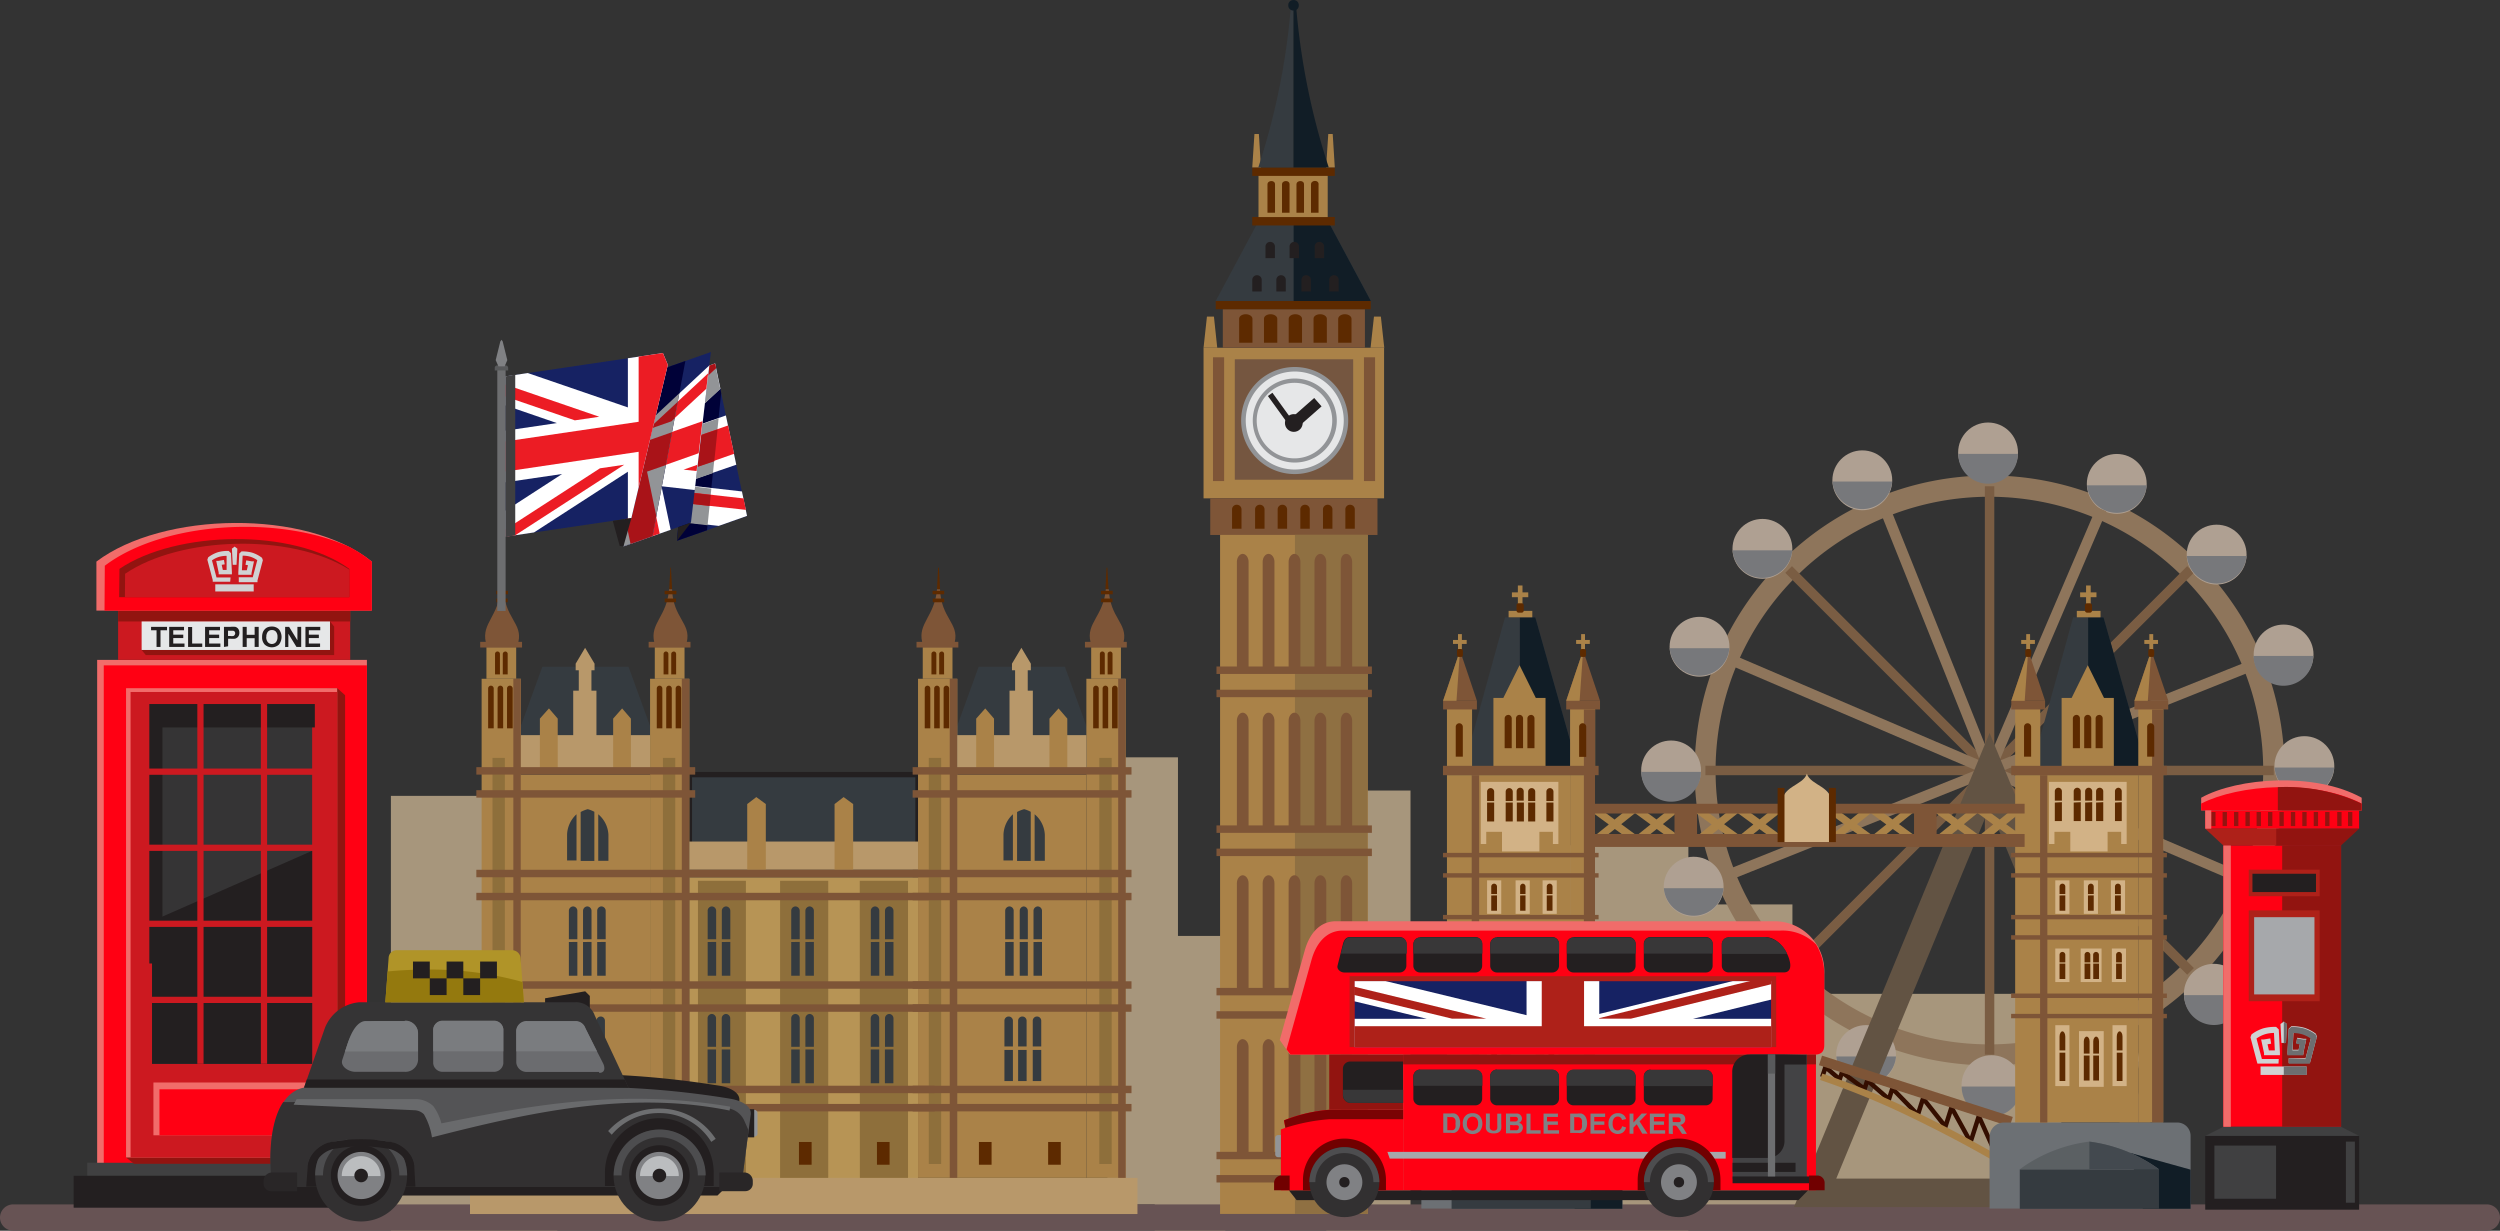 <svg xmlns="http://www.w3.org/2000/svg" viewBox="0 0 264.78 130.35"><rect x="0" y="0" width="264.78" height="130.35" fill="#333333" stroke="none"/><defs><style>.cls-1{fill:#a7967c;}.cls-2{fill:#675354;}.cls-11,.cls-12,.cls-15,.cls-2,.cls-20,.cls-21,.cls-23,.cls-29,.cls-30,.cls-31,.cls-32,.cls-33,.cls-35,.cls-36,.cls-37,.cls-38,.cls-39,.cls-40,.cls-41,.cls-43,.cls-44,.cls-45,.cls-48,.cls-49,.cls-5,.cls-50,.cls-51,.cls-52,.cls-53,.cls-54,.cls-55,.cls-56,.cls-58,.cls-59,.cls-60,.cls-61,.cls-62,.cls-64,.cls-67,.cls-68,.cls-70,.cls-72,.cls-73,.cls-74,.cls-75,.cls-76,.cls-77,.cls-78,.cls-8,.cls-9{fill-rule:evenodd;}.cls-3{fill:#b79455;}.cls-4,.cls-5,.cls-71{fill:#353b40;}.cls-35,.cls-4{stroke:#231f20;stroke-miterlimit:22.93;stroke-width:0.57px;}.cls-12,.cls-6{fill:#aa8248;}.cls-7,.cls-8{fill:#7e5537;}.cls-13,.cls-9{fill:#5d2a00;}.cls-10,.cls-11{fill:#b8986a;}.cls-14,.cls-15{fill:#8e6f3b;}.cls-16{fill:#8f7042;}.cls-17{fill:#755640;}.cls-18{fill:#e6e7e8;}.cls-19,.cls-20,.cls-35{fill:#231f20;}.cls-21,.cls-22{fill:#111d26;}.cls-23{fill:#929497;}.cls-24,.cls-29{fill:#f16c6a;}.cls-25,.cls-30{fill:#ff0013;}.cls-26,.cls-41{fill:#404041;}.cls-27,.cls-32{fill:#cc1920;}.cls-28,.cls-31{fill:#921410;}.cls-33{fill:#d0d2d3;}.cls-34,.cls-52{fill:#353435;}.cls-36,.cls-79{fill:#162263;}.cls-37{fill:#000138;}.cls-38{fill:#fff;}.cls-39{fill:#ec1c24;}.cls-40{fill:#a91318;}.cls-42,.cls-60{fill:#6d6e70;}.cls-43,.cls-80{fill:#58595b;}.cls-44,.cls-57{fill:#808184;}.cls-45{fill:#8e755b;}.cls-46{fill:#7a5d43;}.cls-47{fill:#afa092;}.cls-48{fill:#77787b;}.cls-49{fill:#625343;}.cls-50{fill:#545456;}.cls-51,.cls-63{fill:#323031;}.cls-53{fill:#6b6c6f;}.cls-54{fill:#7a7c7f;}.cls-55{fill:#696a6c;}.cls-56{fill:#4d4d4f;}.cls-58{fill:#bbbdbf;}.cls-59{fill:#292627;}.cls-61{fill:#b09428;}.cls-62{fill:#94790e;}.cls-64,.cls-65{fill:#ae2119;}.cls-66,.cls-78{fill:#a6a8ab;}.cls-67{fill:#340e00;}.cls-68,.cls-69{fill:#d2b286;}.cls-70{fill:#6c7074;}.cls-72{fill:#5b6063;}.cls-73{fill:#43494f;}.cls-74{fill:#434345;}.cls-75{fill:#7a0304;}.cls-76{fill:#710000;}.cls-77{fill:#383738;}</style></defs><title>london</title><g id="Layer_2" data-name="Layer 2"><g id="Layer_1-2" data-name="Layer 1"><rect class="cls-1" x="166.29" y="89.52" width="12.53" height="40.83"/><rect class="cls-1" x="177.31" y="95.79" width="12.53" height="33.28"/><rect class="cls-1" x="189.46" y="105.26" width="28.86" height="23.73"/><rect class="cls-1" x="117.29" y="80.21" width="7.47" height="47.36"/><rect class="cls-1" x="140.46" y="83.73" width="8.93" height="46.61"/><rect class="cls-1" x="41.4" y="84.29" width="17.63" height="46.06"/><rect class="cls-1" x="122.3" y="99.13" width="7.47" height="31.21"/><path class="cls-2" d="M1.39,127.56h262a1.4,1.4,0,0,1,1.39,1.39h0a1.4,1.4,0,0,1-1.39,1.39H1.39A1.4,1.4,0,0,1,0,129H0A1.4,1.4,0,0,1,1.39,127.56Z"/><rect class="cls-3" x="73.01" y="92.92" width="24.22" height="34.51"/><rect class="cls-4" x="73.01" y="82.04" width="24.22" height="10.08"/><polygon class="cls-5" points="53.55 81.36 61.04 81.36 62.97 81.36 70.47 81.36 66.57 70.62 62.97 70.62 61.04 70.62 57.44 70.62 53.55 81.36"/><polygon class="cls-5" points="99.76 81.36 107.26 81.36 109.18 81.36 116.68 81.36 112.79 70.62 109.18 70.62 107.26 70.62 103.65 70.62 99.76 81.36"/><rect class="cls-6" x="51.01" y="71.89" width="4.16" height="52.86"/><rect class="cls-6" x="51.52" y="68.54" width="3.15" height="3.35"/><rect class="cls-7" x="50.86" y="67.98" width="4.43" height="0.6"/><path class="cls-8" d="M51.45,68H54.9c.47-2-1.46-2.54-1.56-5.59H53C52.82,65.27,51,66,51.45,68Z"/><path class="cls-9" d="M52.56,62.57H53.8v.37H52.56v-.37Zm.46-.18h.33l-.12-2.27h-.09L53,62.39Zm-.45,1h1.2v.4h-1.2Z"/><rect class="cls-7" x="54.37" y="71.89" width="0.79" height="52.86"/><path class="cls-9" d="M53.51,69h0a.26.26,0,0,1,.26.26v2.17h-.52V69.27a.26.26,0,0,1,.26-.26Zm-.82,0h0a.26.26,0,0,1,.26.26v2.17h-.52V69.27A.26.26,0,0,1,52.69,69Z"/><path class="cls-9" d="M52,72.62h0a.3.3,0,0,1,.29.29v4.23h-.59V72.91a.3.3,0,0,1,.3-.29Zm2,0h0a.3.3,0,0,1,.3.29v4.23H53.7V72.91a.3.3,0,0,1,.3-.29Zm-1,0h0a.3.3,0,0,1,.29.29v4.23h-.59V72.91A.3.3,0,0,1,53,72.62Z"/><rect class="cls-6" x="68.85" y="71.89" width="4.16" height="52.86"/><rect class="cls-6" x="69.35" y="68.54" width="3.15" height="3.35"/><rect class="cls-7" x="68.7" y="67.98" width="4.43" height="0.6"/><path class="cls-8" d="M69.29,68h3.45c.47-2-1.46-2.54-1.56-5.59h-.32C70.66,65.27,68.82,66,69.29,68Z"/><path class="cls-9" d="M70.39,62.57h1.25v.37H70.39v-.37Zm.46-.18h.33l-.12-2.27H71l-.12,2.27Zm-.45,1h1.2v.4h-1.2Z"/><rect class="cls-7" x="72.21" y="71.89" width="0.79" height="52.86"/><path class="cls-9" d="M71.35,69h0a.26.26,0,0,1,.26.26v2.17h-.52V69.27a.26.26,0,0,1,.26-.26Zm-.82,0h0a.26.26,0,0,1,.26.26v2.17h-.51V69.27A.26.26,0,0,1,70.53,69Z"/><path class="cls-9" d="M69.86,72.62h0a.3.3,0,0,1,.29.29v4.23h-.59V72.91a.3.3,0,0,1,.29-.29Zm2,0h0a.3.3,0,0,1,.29.29v4.23h-.59V72.91a.3.3,0,0,1,.29-.29Zm-1,0h0a.3.3,0,0,1,.29.29v4.23h-.59V72.91A.3.3,0,0,1,70.85,72.62Z"/><rect class="cls-10" x="55.17" y="77.86" width="13.68" height="3.5"/><polygon class="cls-11" points="60.71 81.36 63.17 81.36 63.17 73.15 62.64 73.15 62.64 70.99 62.97 70.99 62.97 70.29 61.97 68.61 60.97 70.29 60.97 70.99 61.3 70.99 61.3 73.15 60.71 73.15 60.71 81.36"/><polygon class="cls-12" points="57.18 76.11 58.14 75.03 59.07 76.11 59.07 81.36 57.18 81.36 57.18 76.11"/><polygon class="cls-12" points="64.94 76.11 65.89 75.03 66.82 76.11 66.82 81.36 64.94 81.36 64.94 76.11"/><rect class="cls-6" x="55.17" y="82.04" width="13.68" height="42.71"/><rect class="cls-13" x="57.47" y="120.95" width="1.34" height="2.41"/><rect class="cls-13" x="64.8" y="120.95" width="1.34" height="2.41"/><rect class="cls-10" x="49.78" y="124.75" width="70.69" height="3.83"/><path class="cls-5" d="M60.06,88.39a3.07,3.07,0,0,1,1-2.15v4.89h-1V88.39ZM61.5,86a3.47,3.47,0,0,1,.75-.3,3.44,3.44,0,0,1,.7.28v5.2H61.5V86Zm1.86.24a3,3,0,0,1,1.08,2.19v2.74H63.36Z"/><path class="cls-5" d="M60.7,96h0a.47.47,0,0,1,.45.48v3h-.9v-3A.47.47,0,0,1,60.7,96Zm.45,3.76v3.58h-.9V99.77ZM63.7,96h0a.47.47,0,0,1,.45.48v3h-.9v-3A.46.46,0,0,1,63.7,96Zm.45,3.76v3.58h-.9V99.77ZM62.2,96h0a.47.47,0,0,1,.45.48v3h-.9v-3A.47.47,0,0,1,62.2,96Zm.45,3.76v3.58h-.9V99.77Z"/><path class="cls-5" d="M60.62,107.66h0a.45.45,0,0,1,.45.45v2.72h-.9v-2.72a.45.45,0,0,1,.45-.45Zm.45,3.54v3.3h-.9v-3.3Zm2.55-3.54h0a.45.45,0,0,1,.45.45v2.72h-.9v-2.72a.45.45,0,0,1,.45-.45Zm.45,3.54v3.3h-.9v-3.3Zm-1.95-3.54h0a.45.45,0,0,1,.45.45v2.72h-.9v-2.72a.45.45,0,0,1,.45-.45Zm.45,3.54v3.3h-.9v-3.3Z"/><rect class="cls-14" x="52.16" y="80.27" width="1.31" height="43.01"/><rect class="cls-14" x="70.21" y="80.27" width="1.31" height="43.01"/><rect class="cls-6" x="97.23" y="71.89" width="4.16" height="52.86"/><rect class="cls-6" x="97.73" y="68.54" width="3.15" height="3.35"/><rect class="cls-7" x="97.07" y="67.98" width="4.43" height="0.6"/><path class="cls-8" d="M97.67,68h3.45c.47-2-1.46-2.54-1.56-5.59h-.32C99,65.27,97.2,66,97.67,68Z"/><path class="cls-9" d="M98.77,62.57H100v.37H98.77v-.37Zm.46-.18h.33l-.12-2.27h-.08l-.12,2.27Zm-.45,1H100v.4h-1.2Z"/><rect class="cls-7" x="100.59" y="71.89" width="0.79" height="52.86"/><path class="cls-9" d="M99.73,69h0a.26.26,0,0,1,.26.26v2.17h-.52V69.27a.26.26,0,0,1,.26-.26Zm-.82,0h0a.26.26,0,0,1,.26.26v2.17h-.52V69.27A.26.26,0,0,1,98.91,69Z"/><path class="cls-9" d="M98.24,72.62h0a.3.3,0,0,1,.29.29v4.23h-.59V72.91a.3.3,0,0,1,.29-.29Zm2,0h0a.3.3,0,0,1,.29.29v4.23h-.59V72.91a.3.3,0,0,1,.29-.29Zm-1,0h0a.3.3,0,0,1,.29.29v4.23h-.59V72.91A.3.3,0,0,1,99.23,72.62Z"/><rect class="cls-6" x="115.06" y="71.89" width="4.16" height="52.86"/><rect class="cls-6" x="115.57" y="68.54" width="3.15" height="3.35"/><rect class="cls-7" x="114.91" y="67.98" width="4.43" height="0.6"/><path class="cls-8" d="M115.5,68H119c.47-2-1.46-2.54-1.56-5.59h-.32C116.87,65.27,115,66,115.5,68Z"/><path class="cls-9" d="M116.61,62.57h1.24v.37h-1.24v-.37Zm.46-.18h.33l-.12-2.27h-.08l-.12,2.27Zm-.45,1h1.2v.4h-1.2Z"/><rect class="cls-7" x="118.43" y="71.89" width="0.79" height="52.86"/><path class="cls-9" d="M117.57,69h0a.26.26,0,0,1,.26.26v2.17h-.52V69.27a.26.26,0,0,1,.26-.26Zm-.82,0h0a.26.26,0,0,1,.26.26v2.17h-.52V69.27A.26.26,0,0,1,116.75,69Z"/><path class="cls-9" d="M116.08,72.62h0a.3.3,0,0,1,.29.29v4.23h-.59V72.91a.3.3,0,0,1,.3-.29Zm2,0h0a.3.3,0,0,1,.29.29v4.23h-.59V72.91a.3.3,0,0,1,.3-.29Zm-1,0h0a.3.3,0,0,1,.29.29v4.23h-.59V72.91A.3.3,0,0,1,117.06,72.62Z"/><rect class="cls-10" x="101.38" y="77.86" width="13.68" height="3.5"/><polygon class="cls-11" points="106.92 81.36 109.39 81.36 109.39 73.15 108.85 73.15 108.85 70.99 109.18 70.99 109.18 70.29 108.18 68.61 107.18 70.29 107.18 70.99 107.51 70.99 107.51 73.15 106.92 73.15 106.92 81.36"/><polygon class="cls-12" points="103.39 76.11 104.35 75.03 105.28 76.11 105.28 81.36 103.39 81.36 103.39 76.11"/><polygon class="cls-12" points="111.15 76.11 112.11 75.03 113.04 76.11 113.04 81.36 111.15 81.36 111.15 76.11"/><rect class="cls-6" x="101.38" y="82.04" width="13.68" height="42.71"/><rect class="cls-13" x="103.68" y="120.95" width="1.34" height="2.41"/><rect class="cls-13" x="111.01" y="120.95" width="1.34" height="2.41"/><path class="cls-5" d="M106.28,88.39a3.07,3.07,0,0,1,1-2.15v4.89h-1V88.39ZM107.72,86a3.48,3.48,0,0,1,.75-.3,3.45,3.45,0,0,1,.7.28v5.2h-1.45V86Zm1.86.24a3,3,0,0,1,1.08,2.19v2.74h-1.08Z"/><path class="cls-5" d="M106.91,96h0a.46.46,0,0,1,.45.48v3h-.9v-3a.47.47,0,0,1,.45-.48Zm.45,3.76v3.58h-.9V99.77ZM109.91,96h0a.47.47,0,0,1,.45.48v3h-.9v-3a.47.47,0,0,1,.45-.48Zm.45,3.76v3.58h-.9V99.77ZM108.41,96h0a.47.47,0,0,1,.45.48v3H108v-3a.46.46,0,0,1,.45-.48Zm.45,3.76v3.58H108V99.77Z"/><path class="cls-5" d="M106.83,107.66h0a.45.45,0,0,1,.45.45v2.72h-.9v-2.72a.45.45,0,0,1,.45-.45Zm.45,3.54v3.3h-.9v-3.3Zm2.55-3.54h0a.45.45,0,0,1,.45.45v2.72h-.9v-2.72a.45.45,0,0,1,.45-.45Zm.45,3.54v3.3h-.9v-3.3Zm-2-3.54h0a.45.45,0,0,1,.45.45v2.72h-.9v-2.72a.45.45,0,0,1,.45-.45Zm.45,3.54v3.3h-.9v-3.3Z"/><rect class="cls-14" x="98.37" y="80.27" width="1.31" height="43.01"/><rect class="cls-14" x="116.43" y="80.27" width="1.31" height="43.01"/><rect class="cls-10" x="73.01" y="89.13" width="24.22" height="2.99"/><polygon class="cls-12" points="79.14 85.16 80.1 84.42 81.11 85.16 81.11 92.12 79.14 92.12 79.14 85.16"/><polygon class="cls-12" points="88.39 85.16 89.35 84.42 90.36 85.16 90.36 92.12 88.39 92.12 88.39 85.16"/><path class="cls-15" d="M73.92,93.29H79v31.46H73.92V93.29Zm8.69,0h5.11v31.46H82.62V93.29Zm8.45,0h5.11v31.46H91.07Z"/><rect class="cls-13" x="75.86" y="120.95" width="1.34" height="2.41"/><rect class="cls-13" x="84.62" y="120.95" width="1.34" height="2.41"/><rect class="cls-13" x="92.88" y="120.95" width="1.34" height="2.41"/><rect class="cls-7" x="50.45" y="81.25" width="23.18" height="0.79"/><rect class="cls-7" x="50.45" y="83.69" width="23.18" height="0.79"/><rect class="cls-7" x="50.45" y="92.12" width="47.92" height="0.79"/><rect class="cls-7" x="50.45" y="94.56" width="47.92" height="0.79"/><rect class="cls-7" x="50.45" y="103.93" width="47.92" height="0.79"/><rect class="cls-7" x="50.45" y="106.37" width="47.92" height="0.79"/><rect class="cls-7" x="50.45" y="114.99" width="48.53" height="0.79"/><rect class="cls-7" x="50.45" y="116.92" width="48.53" height="0.79"/><rect class="cls-7" x="96.66" y="81.25" width="23.18" height="0.79"/><rect class="cls-7" x="96.66" y="83.69" width="23.18" height="0.79"/><rect class="cls-7" x="96.66" y="92.12" width="23.18" height="0.79"/><rect class="cls-7" x="96.66" y="94.56" width="23.18" height="0.79"/><rect class="cls-7" x="96.66" y="103.93" width="23.18" height="0.79"/><rect class="cls-7" x="96.66" y="106.37" width="23.18" height="0.79"/><rect class="cls-7" x="96.66" y="114.99" width="23.18" height="0.79"/><rect class="cls-7" x="96.66" y="116.92" width="23.18" height="0.79"/><path class="cls-5" d="M94.18,96h0a.47.47,0,0,1,.45.48v3h-.9v-3a.47.47,0,0,1,.45-.48Zm-8.43,0h0a.47.47,0,0,1,.45.48v3h-.9v-3a.47.47,0,0,1,.45-.48Zm.45,3.76v3.58h-.9V99.77Zm-1.5,0v3.58h-.9V99.77ZM84.25,96h0a.47.47,0,0,1,.45.48v3h-.9v-3a.46.46,0,0,1,.45-.48ZM76.9,96h0a.47.47,0,0,1,.45.48v3h-.9v-3A.47.47,0,0,1,76.9,96Zm.45,3.76v3.58h-.9V99.77Zm-1.5,0v3.58h-.9V99.77ZM75.4,96h0a.47.47,0,0,1,.45.48v3h-.9v-3A.46.46,0,0,1,75.4,96Zm19.23,3.76v3.58h-.9V99.77Zm-1.5,0v3.58h-.9V99.77ZM92.68,96h0a.47.47,0,0,1,.45.48v3h-.9v-3A.47.47,0,0,1,92.68,96Z"/><path class="cls-5" d="M94.18,107.39h0a.47.47,0,0,1,.45.48v3h-.9v-3a.47.47,0,0,1,.45-.48Zm-8.43,0h0a.47.47,0,0,1,.45.48v3h-.9v-3a.47.47,0,0,1,.45-.48Zm.45,3.76v3.58h-.9v-3.58Zm-1.5,0v3.58h-.9v-3.58Zm-.45-3.76h0a.47.47,0,0,1,.45.48v3h-.9v-3a.46.46,0,0,1,.45-.48Zm-7.36,0h0a.47.47,0,0,1,.45.48v3h-.9v-3a.47.47,0,0,1,.45-.48Zm.45,3.76v3.58h-.9v-3.58Zm-1.5,0v3.58h-.9v-3.58Zm-.45-3.76h0a.47.47,0,0,1,.45.48v3h-.9v-3a.46.46,0,0,1,.45-.48Zm19.23,3.76v3.58h-.9v-3.58Zm-1.5,0v3.58h-.9v-3.58Zm-.45-3.76h0a.47.47,0,0,1,.45.48v3h-.9v-3A.47.47,0,0,1,92.68,107.39Z"/><rect class="cls-6" x="127.47" y="36.83" width="19.12" height="15.95"/><rect class="cls-7" x="128.18" y="52.78" width="17.71" height="3.88"/><rect class="cls-6" x="129.22" y="56.65" width="15.64" height="71.92"/><rect class="cls-16" x="137.15" y="56.65" width="7.7" height="71.92"/><path class="cls-9" d="M143,53.46h0a.49.49,0,0,1,.49.49V56h-1V54A.49.49,0,0,1,143,53.46Z"/><path class="cls-9" d="M140.63,53.46h0a.49.49,0,0,1,.49.49V56h-1V54A.49.49,0,0,1,140.63,53.46Z"/><path class="cls-9" d="M138.23,53.46h0a.49.49,0,0,1,.49.49V56h-1V54A.49.49,0,0,1,138.23,53.46Z"/><path class="cls-9" d="M135.83,53.46h0a.49.49,0,0,1,.49.49V56h-1V54A.49.49,0,0,1,135.83,53.46Z"/><path class="cls-9" d="M131,53.46h0a.49.49,0,0,1,.49.49V56h-1V54A.49.49,0,0,1,131,53.46Z"/><path class="cls-9" d="M133.44,53.46h0a.49.49,0,0,1,.49.49V56h-1V54A.49.49,0,0,1,133.44,53.46Z"/><rect class="cls-7" x="128.47" y="37.84" width="1.18" height="13.11"/><rect class="cls-7" x="144.46" y="37.84" width="1.18" height="13.11"/><rect class="cls-17" x="130.78" y="38.05" width="12.54" height="12.76"/><circle class="cls-18" cx="137.13" cy="44.54" r="5.52"/><rect class="cls-19" x="135.5" y="41.35" width="0.59" height="4.35" transform="translate(0.23 87.76) rotate(-35.84)"/><polygon class="cls-20" points="136.51 44.51 139.19 42.15 139.97 43.04 137.29 45.4 136.51 44.51"/><polygon class="cls-12" points="127.47 36.83 128.92 36.83 128.57 33.53 127.83 33.53 127.47 36.83"/><polygon class="cls-12" points="145.16 36.83 146.61 36.83 146.25 33.53 145.52 33.53 145.16 36.83"/><rect class="cls-7" x="129.51" y="32.75" width="15.05" height="4.07"/><path class="cls-9" d="M142.44,33.28h0c.39,0,.7.22.7.48V36.3h-1.41V33.76C141.74,33.49,142.06,33.28,142.44,33.28Z"/><path class="cls-9" d="M139.82,33.28h0c.39,0,.71.22.71.48V36.3h-1.41V33.76C139.11,33.49,139.43,33.28,139.82,33.28Z"/><path class="cls-9" d="M137.19,33.28h0c.39,0,.71.22.71.48V36.3h-1.41V33.76C136.49,33.49,136.8,33.28,137.19,33.28Z"/><path class="cls-9" d="M131.94,33.28h0c.39,0,.71.22.71.48V36.3h-1.41V33.76C131.24,33.49,131.55,33.28,131.94,33.28Z"/><path class="cls-9" d="M134.57,33.28h0c.39,0,.71.22.71.48V36.3h-1.41V33.76C133.86,33.49,134.18,33.28,134.57,33.28Z"/><rect class="cls-13" x="128.76" y="31.87" width="16.42" height="0.88"/><polygon class="cls-5" points="128.76 31.88 134.86 31.88 139.09 31.88 145.19 31.88 140.79 23.67 139.09 23.67 134.86 23.67 133.16 23.67 128.76 31.88"/><polygon class="cls-21" points="137.01 31.88 139.09 31.88 145.19 31.88 140.79 23.67 139.09 23.67 137.01 23.67 137.01 31.88"/><rect class="cls-13" x="132.63" y="22.98" width="8.74" height="0.9"/><rect class="cls-6" x="133.29" y="18.51" width="7.33" height="4.48"/><rect class="cls-13" x="132.63" y="17.73" width="8.74" height="0.9"/><polygon class="cls-12" points="132.63 17.73 133.55 17.73 133.33 14.19 132.86 14.19 132.63 17.73"/><polygon class="cls-12" points="140.45 17.73 141.37 17.73 141.15 14.19 140.68 14.19 140.45 17.73"/><path class="cls-5" d="M133.27,17.73H137V.72h-.28A74.23,74.23,0,0,1,133.27,17.73Z"/><path class="cls-21" d="M140.73,17.73H137V.72h.28A74.23,74.23,0,0,0,140.73,17.73Z"/><path class="cls-20" d="M133.14,29.15h0a.49.49,0,0,1,.49.49v1.23h-1V29.64A.49.49,0,0,1,133.14,29.15Z"/><path class="cls-20" d="M135.69,29.15h0a.49.49,0,0,1,.49.49v1.23h-1V29.64A.49.49,0,0,1,135.69,29.15Z"/><path class="cls-20" d="M138.35,29.15h0a.49.49,0,0,1,.49.49v1.23h-1V29.64A.49.49,0,0,1,138.35,29.15Z"/><path class="cls-20" d="M141.29,29.15h0a.49.49,0,0,1,.49.49v1.23h-1V29.64A.49.49,0,0,1,141.29,29.15Z"/><path class="cls-20" d="M134.54,25.62h0a.49.49,0,0,1,.49.49v1.23h-1V26.12A.49.49,0,0,1,134.54,25.62Z"/><path class="cls-20" d="M137.09,25.62h0a.49.49,0,0,1,.49.49v1.23h-1V26.12A.49.49,0,0,1,137.09,25.62Z"/><path class="cls-20" d="M139.75,25.62h0a.49.49,0,0,1,.49.49v1.23h-1V26.12A.49.49,0,0,1,139.75,25.62Z"/><path class="cls-9" d="M136.58,19.53v3h-.8v-3c0-.46.81-.49.8,0Zm-1.54,0v3h-.8v-3c0-.46.81-.49.8,0Zm3.07,0v3h-.8v-3c0-.46.81-.49.8,0Zm1.54,0v3h-.8v-3C138.85,19.07,139.66,19,139.66,19.53Z"/><circle class="cls-22" cx="137" cy="0.56" r="0.56"/><path class="cls-8" d="M134.35,58.66h0c.34,0,.63.38.63.85V70.84h-1.25V59.51c0-.46.28-.85.63-.85Zm-2.74,0h0c.34,0,.63.38.63.85V70.84H131V59.51c0-.46.28-.85.63-.85Zm5.49,0h0c.34,0,.63.38.63.85V70.84h-1.25V59.51c0-.46.28-.85.63-.85Zm2.74,0h0c.34,0,.63.38.63.85V70.84h-1.25V59.51c0-.46.28-.85.63-.85Zm2.74,0h0c.34,0,.63.38.63.85V70.84H142V59.51C142,59,142.23,58.66,142.58,58.66Z"/><rect class="cls-7" x="128.84" y="70.59" width="16.46" height="0.79"/><rect class="cls-7" x="128.84" y="73.05" width="16.46" height="0.79"/><path class="cls-8" d="M134.35,75.48h0c.34,0,.63.38.63.85V87.66h-1.25V76.33c0-.46.28-.85.63-.85Zm-2.74,0h0c.34,0,.63.38.63.85V87.66H131V76.33c0-.46.28-.85.63-.85Zm5.49,0h0c.34,0,.63.38.63.85V87.66h-1.25V76.33c0-.46.28-.85.63-.85Zm2.74,0h0c.34,0,.63.38.63.85V87.66h-1.25V76.33c0-.46.28-.85.63-.85Zm2.74,0h0c.34,0,.63.38.63.85V87.66H142V76.33C142,75.87,142.23,75.48,142.58,75.48Z"/><rect class="cls-7" x="128.84" y="87.42" width="16.46" height="0.79"/><rect class="cls-7" x="128.84" y="89.88" width="16.46" height="0.79"/><path class="cls-8" d="M134.35,92.7h0c.34,0,.63.38.63.85v11.33h-1.25V93.55c0-.46.28-.85.63-.85Zm-2.74,0h0c.34,0,.63.38.63.85v11.33H131V93.55c0-.46.28-.85.63-.85Zm5.49,0h0c.34,0,.63.38.63.85v11.33h-1.25V93.55c0-.46.28-.85.63-.85Zm2.74,0h0c.34,0,.63.38.63.85v11.33h-1.25V93.55c0-.46.28-.85.63-.85Zm2.74,0h0c.34,0,.63.38.63.85v11.33H142V93.55C142,93.08,142.23,92.7,142.58,92.7Z"/><rect class="cls-7" x="128.84" y="104.63" width="16.46" height="0.79"/><rect class="cls-7" x="128.84" y="107.1" width="16.46" height="0.79"/><path class="cls-8" d="M134.35,110.06h0c.34,0,.63.38.63.85v11.33h-1.25V110.9c0-.46.28-.85.63-.85Zm-2.74,0h0c.34,0,.63.38.63.85v11.33H131V110.9c0-.46.28-.85.63-.85Zm5.49,0h0c.34,0,.63.38.63.85v11.33h-1.25V110.9c0-.46.28-.85.63-.85Zm2.74,0h0c.34,0,.63.38.63.85v11.33h-1.25V110.9c0-.46.28-.85.63-.85Zm2.74,0h0c.34,0,.63.38.63.85v11.33H142V110.9C142,110.44,142.23,110.06,142.58,110.06Z"/><rect class="cls-7" x="128.84" y="121.99" width="16.46" height="0.79"/><rect class="cls-7" x="128.84" y="124.45" width="16.46" height="0.79"/><circle class="cls-19" cx="137.03" cy="44.8" r="0.94"/><path class="cls-23" d="M137.13,40.09a4.45,4.45,0,1,1-3.14,1.3,4.43,4.43,0,0,1,3.14-1.3Zm0-1.22a5.67,5.67,0,1,0,4,1.66,5.65,5.65,0,0,0-4-1.66Zm3.67,2a5.19,5.19,0,1,0,1.52,3.67,5.18,5.18,0,0,0-1.52-3.67Zm-.86.86a4,4,0,1,0,1.16,2.81A4,4,0,0,0,139.94,41.73Z"/><rect class="cls-24" x="10.29" y="69.89" width="28.57" height="53.37"/><rect class="cls-25" x="10.99" y="70.47" width="27.87" height="52.79"/><rect class="cls-26" x="9.24" y="123.15" width="30.67" height="1.38"/><rect class="cls-19" x="7.8" y="124.53" width="33.55" height="3.38"/><rect class="cls-27" x="12.51" y="64.63" width="24.58" height="5.26"/><rect class="cls-28" x="12.51" y="64.63" width="24.58" height="1.19"/><path class="cls-29" d="M10.21,64.67H39.38V59.48c-6.91-5.6-22.15-5.31-29.17,0Z"/><path class="cls-30" d="M11.07,64.67H39.38V59.48A14.15,14.15,0,0,0,37,57.92c-7.66-3.46-19.84-2.61-25.9,2Z"/><path class="cls-31" d="M12.62,63.25H37v-3c-5.95-4.33-18.32-4.08-24.35,0Z"/><path class="cls-32" d="M13.23,63.25H37V60.33c-6.15-3.9-17.91-3.54-23.75.44Z"/><polygon class="cls-31" points="14.19 73.63 35.72 72.89 36.55 73.63 36.55 123.26 14.19 123.26 13.35 122.59 14.19 73.63"/><polygon class="cls-31" points="15.44 66.36 34.96 65.82 35.39 66.36 35.39 69.38 15.44 69.38 15 68.84 15.44 66.36"/><path class="cls-33" d="M22.8,61.89h4.07v.75H22.8v-.75Zm2.05-4-.29.22.09,1.71h.4l.09-1.71-.29-.22Zm.43,3.25h1.49l.48-1.81a2.71,2.71,0,0,0-.78-.38,3,3,0,0,0-.77-.1l-.08,1.55h.52l.12-.54L26,59.82l.08-.47.57.1.25,0-.05.24-.21,1,0,.19h-1.4v-.25l.1-2,.24-.23a3.9,3.9,0,0,1,1.12.13,3.37,3.37,0,0,1,1.05.55l.09.25-.57,2.15,0,.18H25.29v-.47Zm-.9.47H22.53l0-.18-.57-2.15.09-.25a3.38,3.38,0,0,1,1.05-.55,3.9,3.9,0,0,1,1.12-.13l.24.23.1,2v.25h-1.4l0-.19-.21-1-.05-.24.25,0,.57-.1.08.47-.32.05.12.54H24L24,58.87a3,3,0,0,0-.77.1,2.7,2.7,0,0,0-.78.38l.48,1.81h1.49Z"/><rect class="cls-24" x="13.35" y="72.89" width="22.36" height="49.7"/><rect class="cls-27" x="13.83" y="73.29" width="21.89" height="49.3"/><rect class="cls-34" x="16.1" y="74.85" width="16.96" height="37.82"/><polygon class="cls-20" points="33.06 90.11 33.06 112.67 16.1 112.67 16.1 97.56 33.06 90.11"/><rect class="cls-24" x="16.25" y="114.65" width="16.38" height="5.59"/><rect class="cls-25" x="16.89" y="115.37" width="15.74" height="4.87"/><rect class="cls-18" x="15" y="65.82" width="19.95" height="3.02"/><path class="cls-20" d="M16.58,68.52V66.75H16v-.36h1.69v.36H17v1.77Zm1.34,0V66.39h1.57v.36H18.35v.47h1.06v.36H18.35v.58h1.19v.36Zm2,0V66.41h.43v1.75h1.07v.36Zm1.8,0V66.39h1.58v.36H22.15v.47h1.06v.36H22.15v.58h1.19v.36Zm2,0V66.39h.69a2.49,2.49,0,0,1,.51,0,.56.56,0,0,1,.31.21.66.66,0,0,1,.12.41.71.71,0,0,1-.07.33.58.58,0,0,1-.18.21.64.64,0,0,1-.22.1,2.51,2.51,0,0,1-.44,0h-.28v.8Zm.43-1.77v.61h.23a1.09,1.09,0,0,0,.34,0,.27.27,0,0,0,.13-.11.3.3,0,0,0,0-.36.3.3,0,0,0-.17-.09h-.51Zm1.55,1.77V66.39h.43v.84h.84v-.84h.43v2.13h-.43v-.93h-.84v.93Zm2.06-1.05a1.36,1.36,0,0,1,.1-.55,1,1,0,0,1,.2-.29.84.84,0,0,1,.27-.19,1.2,1.2,0,0,1,.46-.08,1,1,0,0,1,.75.29,1.31,1.31,0,0,1,0,1.62,1.12,1.12,0,0,1-1.5,0,1.1,1.1,0,0,1-.28-.8Zm.44,0a.8.8,0,0,0,.17.55.58.58,0,0,0,.85,0,.82.82,0,0,0,.17-.56.8.8,0,0,0-.16-.55.54.54,0,0,0-.43-.18.55.55,0,0,0-.43.18.81.81,0,0,0-.16.55Zm2,1.06V66.39h.42l.88,1.43V66.39h.4v2.13H31.4l-.86-1.4v1.4Zm2.15,0V66.39h1.57v.36H32.71v.47h1.06v.36H32.71v.58H33.9v.36Z"/><polygon class="cls-35" points="16.1 74.85 16.92 74.85 33.06 74.85 33.06 76.76 16.92 76.76 16.92 101.76 16.1 101.76 16.1 76.76 16.1 74.85"/><rect class="cls-27" x="14.25" y="81.4" width="20.43" height="0.66"/><path class="cls-32" d="M14.25,89.46H34.68v.66H14.25Z"/><path class="cls-32" d="M14.25,97.51H34.68v.66H14.25Z"/><rect class="cls-27" x="14.25" y="105.57" width="20.43" height="0.66"/><rect class="cls-27" x="20.9" y="73.57" width="0.66" height="39.1"/><rect class="cls-27" x="27.63" y="73.57" width="0.66" height="39.1"/><polygon class="cls-36" points="72.99 39.49 75.73 38.53 79.12 54.66 71.72 57.27 72.99 39.49"/><polygon class="cls-37" points="73.54 39.3 75.73 38.53 76.38 41.63 74.88 56.16 71.72 57.27 72.68 43.92 73.54 39.3"/><path class="cls-38" d="M73,39.49l2.74-1,.56,2.67-3.67,3.41L73,39.49Zm-.43,6-.41,5.73,5.82-2L76.88,44l-4.32,1.52Zm-.42,5.83,6.43.73.54,2.59-3,1.06-4.24-.48Z"/><path class="cls-23" d="M73.54,39.3l2.19-.77.56,2.67-3.67,3.41,0-.69.87-4.62Zm2.57,5-3.55,1.25-.41,5.73,3.36-1.18.6-5.8Zm-.77,7.45-.4,3.88-3.07-.35.28-3.9Z"/><path class="cls-39" d="M72.94,40.23l1.26-1.17,1.53-.54.1.47-3,2.79.11-1.55ZM72.24,50l5.51-1.94-.64-3-4.63,1.63L72.24,50ZM72,53.23,79,54l-.25-1.21-6.64-.75Z"/><path class="cls-40" d="M73.46,39.75l.74-.69,1.53-.54.1.47-2.7,2.51.33-1.75ZM76,45.48l-.35,3.37L72.24,50l.24-3.33L76,45.48Zm-.72,6.94-.12,1.17L72,53.23l.08-1.17Z"/><polygon class="cls-36" points="66.73 40.29 75.29 37.28 73.18 55.35 66.03 57.87 66.73 40.29"/><polygon class="cls-38" points="66.73 40.29 67.63 39.97 68.64 44.74 75.13 38.7 73.58 51.9 70.06 51.5 71.03 56.11 66.03 57.87 66.73 40.29"/><path class="cls-39" d="M68.76,45.35,75,39.54l-.19,1.63-3.72,3.45-2.33.82,0-.09ZM74,48l.4-3.39-6.54,2.3-1.2-5.69-.53,13.39.62,3,3.12-1.1-1.38-6.56L74,48Zm-.22,1.89-1.38-.15,1.45-.51Z"/><polygon class="cls-37" points="66.73 40.29 72.59 38.23 69.11 56.78 66.03 57.87 66.73 40.29"/><polygon class="cls-23" points="66.73 40.29 67.63 39.97 68.64 44.74 71.95 41.65 70.1 51.51 70.06 51.5 70.08 51.62 69.11 56.78 66.03 57.87 66.73 40.29"/><polygon class="cls-40" points="68.77 45.35 71.78 42.55 71.45 44.31 71.12 44.62 68.78 45.44 68.77 45.35"/><polygon class="cls-40" points="70.53 49.25 68.53 49.95 69.51 54.65 69.11 56.78 66.78 57.6 66.16 54.63 66.69 41.23 67.89 46.92 71.18 45.77 70.53 49.25"/><polygon class="cls-36" points="53.55 39.86 70.21 37.39 70.73 38.64 66.87 54.87 53.55 56.84 53.55 39.86"/><polygon class="cls-38" points="53.55 54.08 59.54 50.2 53.55 51.08 53.55 45.61 58.98 44.81 53.55 42.94 53.55 39.86 55.9 39.51 66.5 43.15 66.5 37.94 70.21 37.39 70.73 38.64 66.87 54.87 66.5 54.92 66.5 49.96 56.56 56.39 53.55 56.84 53.55 54.08"/><path class="cls-39" d="M53.54,56.07l10-6.47,2.57-.38L54.57,56.69l-1,.15v-.76Zm7.34-11.55L53.54,42V40.73l9.93,3.41Z"/><polygon class="cls-39" points="67.64 51.62 67.64 47.85 53.55 49.94 53.55 46.75 67.64 44.67 67.64 37.77 70.21 37.39 70.73 38.64 67.64 51.62"/><polygon class="cls-20" points="66.87 54.87 66.03 57.87 65.63 57.82 64.9 55.16 66.87 54.87"/><polygon class="cls-20" points="73.18 55.35 71.72 57.25 71.82 55.83 73.18 55.35"/><polygon class="cls-41" points="53.55 39.86 54.57 39.67 54.57 56.7 53.55 56.89 53.55 39.86"/><rect class="cls-42" x="52.67" y="39.06" width="0.88" height="25.65"/><path class="cls-43" d="M52.67,38.7h.88a.27.27,0,0,1,.27.27v.27H52.4V39A.27.27,0,0,1,52.67,38.7Z"/><polygon class="cls-44" points="52.79 38.8 52.5 38.14 52.99 36.16 53.12 35.99 53.24 36.16 53.73 38.14 53.45 38.8 52.79 38.8"/><path class="cls-45" d="M210.72,50.36a31.24,31.24,0,1,1-22.09,9.15,31.15,31.15,0,0,1,22.09-9.15Zm20.49,10.75A29,29,0,1,0,239.7,81.6,28.88,28.88,0,0,0,231.21,61.12Z"/><polygon class="cls-46" points="211.22 111.7 210.22 111.7 210.22 82.81 189.79 103.24 189.08 102.53 209.51 82.1 180.62 82.1 180.62 81.1 209.51 81.1 189.08 60.67 189.79 59.96 210.22 80.39 210.22 51.5 211.22 51.5 211.22 80.39 231.65 59.96 232.36 60.67 211.93 81.1 240.82 81.1 240.82 82.1 211.93 82.1 232.36 102.53 231.65 103.24 211.22 82.81 211.22 111.7"/><circle class="cls-47" cx="176.99" cy="81.6" r="3.17"/><path class="cls-48" d="M180.15,81.75a3.16,3.16,0,0,1-6.32,0Z"/><circle class="cls-47" cx="186.66" cy="58.13" r="3.17"/><path class="cls-48" d="M189.82,58.29a3.17,3.17,0,0,1-6.32,0Z"/><circle class="cls-47" cx="180" cy="68.5" r="3.17"/><path class="cls-48" d="M183.16,68.65a3.17,3.17,0,0,1-6.32,0Z"/><circle class="cls-47" cx="197.24" cy="50.87" r="3.17"/><path class="cls-48" d="M200.4,51a3.17,3.17,0,0,1-6.32,0Z"/><circle class="cls-47" cx="210.56" cy="47.92" r="3.17"/><path class="cls-48" d="M213.72,48.07a3.16,3.16,0,0,1-6.32,0Z"/><circle class="cls-47" cx="179.38" cy="93.91" r="3.17"/><path class="cls-48" d="M182.54,94.07a3.17,3.17,0,0,1-6.32,0Z"/><circle class="cls-47" cx="186.56" cy="105.19" r="3.17"/><path class="cls-48" d="M189.73,105.35a3.17,3.17,0,0,1-6.32,0Z"/><circle class="cls-47" cx="197.64" cy="111.74" r="3.17"/><path class="cls-48" d="M200.81,111.89a3.17,3.17,0,0,1-6.32,0Z"/><circle class="cls-47" cx="210.92" cy="114.93" r="3.17"/><path class="cls-48" d="M214.08,115.08a3.16,3.16,0,0,1-6.32,0Z"/><circle class="cls-47" cx="223.38" cy="112.28" r="3.17"/><path class="cls-48" d="M226.54,112.43a3.16,3.16,0,0,1-6.32,0Z"/><circle class="cls-47" cx="234.47" cy="105.25" r="3.17"/><path class="cls-48" d="M237.64,105.4a3.16,3.16,0,0,1-6.32,0Z"/><circle class="cls-47" cx="241.36" cy="94.77" r="3.17"/><path class="cls-48" d="M244.52,94.92a3.16,3.16,0,0,1-6.32,0Z"/><circle class="cls-47" cx="244.06" cy="81.14" r="3.17"/><path class="cls-48" d="M247.22,81.29a3.17,3.17,0,0,1-6.32,0Z"/><circle class="cls-47" cx="241.86" cy="69.32" r="3.17"/><path class="cls-48" d="M245,69.47a3.16,3.16,0,0,1-6.32,0Z"/><circle class="cls-47" cx="234.77" cy="58.74" r="3.17"/><path class="cls-48" d="M237.94,58.89a3.17,3.17,0,0,1-6.32,0Z"/><circle class="cls-47" cx="224.19" cy="51.25" r="3.17"/><path class="cls-48" d="M227.36,51.4a3.17,3.17,0,0,1-6.32,0Z"/><polygon class="cls-45" points="200.06 53.44 210.74 80.12 222.05 53.71 223.09 54.15 211.77 80.57 238.46 69.89 238.88 70.94 212.19 81.61 238.61 92.93 238.17 93.97 211.75 82.65 222.43 109.33 221.38 109.75 210.7 83.07 199.39 109.49 198.35 109.05 209.66 82.63 182.98 93.31 182.56 92.26 209.24 81.58 182.83 70.27 183.27 69.23 209.69 80.54 199.01 53.86 200.06 53.44"/><path class="cls-49" d="M212.11,81l9.24,22.38,9.24,22.38.86,2.08H190l.86-2.08,9.24-22.38L209.33,81l1.39-3.37L212.11,81Zm6.45,23.53-7.85-19-7.85,19-8.38,20.3h32.45Z"/><path class="cls-23" d="M79.89,117.55h-.6v2.82h.63a.31.31,0,0,0,.31-.31v-2.17A.34.34,0,0,0,79.89,117.55Z"/><rect class="cls-19" x="78.84" y="117.48" width="1.04" height="2.98"/><path class="cls-20" d="M76.24,115a97,97,0,0,0-14.4-1.26H60.56v3.14H78.29l0-.2C78.49,115.76,77.37,115.19,76.24,115Z"/><polygon class="cls-20" points="61.98 104.99 57.73 105.73 57.73 106.75 62.47 106.75 62.47 105.48 61.98 104.99"/><polygon class="cls-20" points="76.94 125.68 30.33 125.68 31 126.62 75.99 126.62 76.94 125.68"/><path class="cls-50" d="M77.41,116.38a93.86,93.86,0,0,0-14.17-1.26H32.83c-4.57.1-4.42,8.07-3.91,10.55H78.51l1-7.62C79.62,117.14,78.54,116.58,77.41,116.38Z"/><path class="cls-51" d="M30,116.72c-1.67,2.48-1.49,7.16-1.12,9H78.51l.77-6-.44-1A2.26,2.26,0,0,0,77,117.37a50.85,50.85,0,0,0-12.26-.64c-6.75.54-14.91,2.21-15,2.21s-3.3.8-3.3.8A2.29,2.29,0,0,0,44.26,117c-2.58-.39-13.32-.28-13.32-.28Z"/><path class="cls-52" d="M66.57,115.2H32.2l2.22-6.35a4.31,4.31,0,0,1,3.66-2.7H60.91a2.1,2.1,0,0,1,2.08,1.4Z"/><path class="cls-20" d="M66.57,115.2H32.2l.3-.87H66.16Z"/><path class="cls-53" d="M42.88,108.14h-3.2a3.66,3.66,0,0,0-2.83,2.29l-.6,1.83c-.22.66.63,1.26,1.4,1.26h5.23a1.34,1.34,0,0,0,1.4-1.26V109.4a1.34,1.34,0,0,0-1.4-1.26Zm20.56,5.39H55.82a1.09,1.09,0,0,1-1.14-1v-3.33a1.11,1.11,0,0,1,1.16-1H61a1.1,1.1,0,0,1,1,.74l1.88,3.69c.24.51.17,1-.41,1Zm-11.13-5.39H46.88a1,1,0,0,0-1,.9v3.58a1,1,0,0,0,1,.9h5.43a1,1,0,0,0,1-.9V109A1,1,0,0,0,52.31,108.14Z"/><path class="cls-54" d="M42.88,108.14H38.74c-.77,0-1.44.91-1.89,2.29l-.31.93h7.73v-2a1.34,1.34,0,0,0-1.4-1.26Zm3,3.21h7.43V109a1,1,0,0,0-1-.9H46.88a1,1,0,0,0-1,.9v2.31Zm8.8,0h8.55L62,108.88a1.1,1.1,0,0,0-1-.74H55.83a1.11,1.11,0,0,0-1.16,1Z"/><path class="cls-55" d="M77.34,117.21c-11.79-2-21.78,0-30.59,1.77a5.4,5.4,0,0,0-.86-1.83,2.78,2.78,0,0,0-1.79-.74H31.42l-.32.59,12.87.59a1.5,1.5,0,0,1,.93.43,7,7,0,0,1,.85,2.44c10.28-2.64,20.87-5,31.52-2.84Z"/><path class="cls-20" d="M32.43,125.68l.16-2.09c.12-1.48,1.35-2.43,2.95-2.7a16.47,16.47,0,0,1,5.39,0c1.6.26,2.86,1.22,2.95,2.7l.12,2.09Z"/><path class="cls-51" d="M34.8,121.06a4.87,4.87,0,1,0,6.9,0,4.72,4.72,0,0,0-.77-.19,16.47,16.47,0,0,0-5.39,0A5,5,0,0,0,34.8,121.06Z"/><path class="cls-56" d="M34.8,121.06a4.85,4.85,0,0,0-1.42,3.43h.83a4,4,0,0,1,2.61-3.78q-.64.06-1.28.16a5,5,0,0,0-.74.18Zm4.9-.34a4,4,0,0,1,2.59,3.77h.83a4.85,4.85,0,0,0-1.41-3.43,4.72,4.72,0,0,0-.77-.19Q40.32,120.78,39.7,120.73Z"/><circle class="cls-19" cx="38.25" cy="124.5" r="3.21"/><circle class="cls-57" cx="38.25" cy="124.5" r="2.5"/><path class="cls-58" d="M38.25,122.45a2.05,2.05,0,0,0-2.05,2.05s0,0,0,.06h4.1v-.06A2.05,2.05,0,0,0,38.25,122.45Z"/><circle class="cls-19" cx="38.25" cy="124.5" r="0.72"/><path class="cls-59" d="M31.47,124.18H28.81a.9.9,0,0,0-.89.89v.31a.79.79,0,0,0,.78.78h2.77Z"/><path class="cls-59" d="M76.18,124.18h2.66a.9.9,0,0,1,.89.89v.31a.79.79,0,0,1-.78.78H76.18Z"/><path class="cls-60" d="M69.8,117.41a7.16,7.16,0,0,0-5.39,2.38l.38.39a6.49,6.49,0,0,1,5-2.29,6.41,6.41,0,0,1,5.54,3.05l.47-.32A7.1,7.1,0,0,0,69.8,117.41Z"/><path class="cls-61" d="M55.49,106.15H40.81l.35-4.69a.84.84,0,0,1,.82-.82H54.26a.91.91,0,0,1,.88.88Z"/><path class="cls-62" d="M55.49,106.15H40.81l.25-3.26c1.32-.13,2.72-.2,4.16-.2A36,36,0,0,1,55.33,104Z"/><polygon class="cls-20" points="52.63 101.84 50.85 101.84 50.85 103.62 49.07 103.62 49.07 101.84 47.3 101.84 47.3 103.62 45.52 103.62 45.52 101.84 43.74 101.84 43.74 103.62 45.52 103.62 45.52 105.39 47.3 105.39 47.3 103.62 49.07 103.62 49.07 105.39 50.85 105.39 50.85 103.62 52.63 103.62 52.63 101.84"/><path class="cls-20" d="M32.6,123.5a3.19,3.19,0,0,1,2.94-2.62,16.47,16.47,0,0,1,5.39,0,3.15,3.15,0,0,1,2.94,2.62h-.72L43,123a2.74,2.74,0,0,0-2.14-1.37,15.72,15.72,0,0,0-5.13,0A2.77,2.77,0,0,0,33.53,123l-.21.47Z"/><path class="cls-20" d="M69.83,118.43a5.76,5.76,0,0,0-5.76,5.76v1.42H75.59V124.2A5.76,5.76,0,0,0,69.83,118.43Z"/><circle class="cls-63" cx="69.84" cy="124.5" r="4.86"/><path class="cls-56" d="M69.84,119.63A4.86,4.86,0,0,0,65,124.49h.83a4,4,0,0,1,8.08,0h.83A4.86,4.86,0,0,0,69.84,119.63Z"/><circle class="cls-19" cx="69.84" cy="124.5" r="3.21"/><circle class="cls-57" cx="69.84" cy="124.5" r="2.5"/><path class="cls-58" d="M69.84,122.45a2.05,2.05,0,0,0-2.05,2.05v.06h4.1s0,0,0-.06A2.05,2.05,0,0,0,69.84,122.45Z"/><circle class="cls-19" cx="69.84" cy="124.5" r="0.72"/><rect class="cls-25" x="233.56" y="85.83" width="16.3" height="1.94"/><path class="cls-29" d="M233.13,85.83h17V84.49c-4.94-2.74-13.13-2.15-17,0Z"/><path class="cls-30" d="M233.13,85.83h17v-.72c-5-2.59-13-2.05-17,0Z"/><path class="cls-31" d="M241.25,85.83h8.87v-.72a18.93,18.93,0,0,0-8.87-1.74Z"/><polygon class="cls-64" points="233.56 87.77 242.34 87.77 242.34 89.55 235.48 89.55 233.56 87.77"/><rect class="cls-25" x="235.48" y="89.55" width="12.47" height="29.79"/><rect class="cls-28" x="241.71" y="89.55" width="6.23" height="29.79"/><polygon class="cls-31" points="249.86 87.77 241.08 87.77 241.08 89.55 247.94 89.55 249.86 87.77"/><polygon class="cls-41" points="249.86 120.31 242.34 120.31 241.08 120.31 233.56 120.31 235.48 119.34 241.08 119.34 242.34 119.34 247.94 119.34 249.86 120.31"/><rect class="cls-19" x="233.56" y="120.31" width="16.3" height="7.81"/><rect class="cls-26" x="234.53" y="121.33" width="6.53" height="5.63"/><rect class="cls-26" x="248.46" y="120.91" width="0.95" height="6.47"/><path class="cls-31" d="M235.4,86h.46v1.49h-.46V86Zm-1.21,0h.46v1.49h-.46V86Zm2.42,0h.46v1.49h-.46V86Zm1.21,0h.46v1.49h-.46V86ZM239,86h.46v1.49H239V86Zm1.21,0h.46v1.49h-.46V86Zm1.21,0h.46v1.49h-.46V86Zm1.21,0h.46v1.49h-.46V86Zm1.21,0h.46v1.49h-.46V86Zm1.21,0h.46v1.49h-.46V86Zm1.21,0h.46v1.49h-.46V86Zm1.21,0H248v1.49h-.46V86Zm1.21,0h.46v1.49h-.46Z"/><rect class="cls-65" x="238.17" y="92.11" width="7.51" height="2.81"/><rect class="cls-19" x="238.56" y="92.54" width="6.73" height="1.94"/><rect class="cls-65" x="238.17" y="96.42" width="7.51" height="9.62"/><rect class="cls-66" x="238.74" y="97.14" width="6.39" height="8.18"/><rect class="cls-24" x="235.48" y="89.55" width="0.79" height="29.79"/><rect class="cls-24" x="233.56" y="85.83" width="0.64" height="1.94"/><path class="cls-33" d="M239.42,112.95h4.87v.9h-4.87v-.9Zm2.46-4.76-.35.27.1,2h.48l.1-2-.34-.27Zm.52,3.89h1.79l.57-2.17a3.25,3.25,0,0,0-.93-.46,3.56,3.56,0,0,0-.92-.12l-.09,1.85h.63l.14-.65-.38-.06.09-.56.68.11.29,0-.06.29-.25,1.16,0,.22h-1.68l0-.3.12-2.43.28-.27a4.68,4.68,0,0,1,1.34.15,4,4,0,0,1,1.26.65l.11.3-.68,2.58-.06.21H242.4v-.57Zm-1.08.57h-2.23l-.06-.21-.68-2.58.11-.3a4.05,4.05,0,0,1,1.26-.65,4.69,4.69,0,0,1,1.35-.15l.28.27.12,2.43,0,.3h-1.68l0-.22-.25-1.16-.06-.29.29,0,.68-.11.09.56-.38.06.14.65h.63l-.09-1.85a3.55,3.55,0,0,0-.92.13,3.25,3.25,0,0,0-.93.46l.57,2.17h1.79Z"/><path class="cls-60" d="M241.88,112.95h2.42v.9h-2.42v-.9Zm0-2.44v-2.32l.34.27-.1,2Zm.52,1.58v.57h2.23l.06-.21.68-2.58-.11-.3a4,4,0,0,0-1.26-.65,4.68,4.68,0,0,0-1.34-.15l-.28.27-.12,2.43,0,.3h1.68l0-.22.25-1.16.06-.29-.29,0-.68-.11-.09.56.38.06-.14.65h-.63l.09-1.85a3.56,3.56,0,0,1,.92.13,3.25,3.25,0,0,1,.93.46l-.57,2.17Z"/><polygon class="cls-67" points="212.14 119.05 211.34 121.56 209.8 118.13 209.54 117.56 209.35 118.15 208.65 120.36 206.9 117.18 206.63 116.7 206.46 117.22 205.95 118.82 203.86 116.18 203.59 115.83 203.45 116.26 203.01 117.61 200.59 115.12 200.32 114.83 200.2 115.21 199.94 116 197.93 114.25 197.65 114.02 197.54 114.36 197.35 114.94 195.23 113.38 194.96 113.18 194.86 113.5 194.73 113.9 193.5 112.83 193.22 112.59 193.11 112.94 192.77 113.99 193.23 114.14 193.46 113.43 194.69 114.5 194.96 114.74 195.07 114.39 195.21 113.96 197.34 115.52 197.61 115.72 197.71 115.4 197.89 114.85 199.9 116.6 200.18 116.83 200.29 116.49 200.53 115.74 202.95 118.23 203.22 118.51 203.35 118.14 203.77 116.83 205.85 119.47 206.13 119.82 206.27 119.39 206.75 117.9 208.5 121.07 208.76 121.56 208.93 121.03 209.62 118.89 211.16 122.33 211.42 122.9 211.61 122.3 212.6 119.2 212.14 119.05"/><rect class="cls-7" x="202.38" y="104.94" width="1.06" height="21.22" transform="translate(30.84 273.4) rotate(-72.19)"/><path class="cls-12" d="M211.38,122.23c-2.93-1.65-5.91-3.25-9-4.7A83.82,83.82,0,0,0,193,113.7l-.23.68a82.87,82.87,0,0,1,9.3,3.8c3,1.44,6,3,8.91,4.67Z"/><path class="cls-12" d="M168.75,88.64l1.64-1.32-1.7-1.24.48-.65L171,86.8l1.81-1.46.43.53.33-.45,1.87,1.37,1.81-1.46.51.63-1.64,1.32,1.7,1.24-.48.65-1.87-1.37-1.81,1.45-.43-.53-.33.45-1.87-1.37-1.81,1.45-.51-.63Zm36.26,0,1.64-1.32L205,86.09l.48-.65,1.87,1.37,1.81-1.46.43.53.33-.45,1.87,1.37,1.81-1.46.51.63-1.64,1.32,1.7,1.24-.48.65-1.87-1.37L210,89.28l-.43-.53-.33.45-1.87-1.37-1.81,1.45-.51-.63Zm4.42-2.52L208,87.29l1.64,1.2,1.46-1.17-1.64-1.2Zm-15.71,2.52,1.64-1.32-1.7-1.24.48-.65L196,86.8l1.81-1.46.43.53.33-.45,1.87,1.37,1.81-1.46.51.63-1.64,1.32,1.7,1.24-.48.65-1.87-1.37-1.81,1.45-.43-.53-.33.45L196,87.82l-1.8,1.45-.51-.63Zm4.42-2.52-1.46,1.17,1.64,1.2,1.46-1.17-1.64-1.2Zm-18.5,2.52,1.64-1.32-1.7-1.24.48-.65,1.87,1.37,1.81-1.46.43.53.33-.45,1.87,1.37,1.81-1.46.51.63L187,87.29l1.7,1.24-.48.65-1.87-1.37-1.81,1.45-.43-.53-.33.45L182,87.82l-1.81,1.45-.51-.63Zm4.42-2.52-1.46,1.17,1.65,1.2,1.45-1.17-1.64-1.2Zm-10.89,0-1.46,1.17,1.64,1.2,1.46-1.17Z"/><polygon class="cls-67" points="170.38 118.92 171.17 121.39 172.68 118.02 172.93 117.46 173.12 118.05 173.81 120.2 175.52 117.09 175.78 116.62 175.95 117.13 176.45 118.7 178.5 116.11 178.77 115.77 178.9 116.19 179.33 117.51 181.7 115.07 181.97 114.79 182.09 115.16 182.34 115.93 184.31 114.22 184.58 113.99 184.69 114.33 184.87 114.9 186.96 113.36 187.22 113.17 187.32 113.48 187.45 113.88 188.65 112.83 188.92 112.59 189.03 112.93 189.36 113.97 188.91 114.11 188.69 113.41 187.49 114.47 187.22 114.7 187.11 114.36 186.97 113.93 184.89 115.47 184.62 115.66 184.52 115.35 184.35 114.81 182.37 116.52 182.1 116.75 182 116.41 181.76 115.68 179.39 118.12 179.12 118.4 179 118.03 178.59 116.75 176.55 119.33 176.27 119.68 176.14 119.26 175.67 117.79 173.96 120.9 173.69 121.38 173.53 120.86 172.85 118.77 171.34 122.13 171.09 122.69 170.91 122.11 169.94 119.07 170.38 118.92"/><rect class="cls-7" x="169.03" y="114.97" width="20.79" height="1.04" transform="translate(-26.73 60.42) rotate(-17.81)"/><path class="cls-12" d="M171.13,122c2.87-1.62,5.79-3.18,8.77-4.6a82.07,82.07,0,0,1,9.2-3.76l.22.67a81.28,81.28,0,0,0-9.12,3.73c-3,1.41-5.87,3-8.73,4.58Z"/><path class="cls-5" d="M154.93,81.59h12.26l-4.58-16.21H159.4Z"/><polygon class="cls-21" points="160.97 81.59 161.14 81.59 167.19 81.59 162.61 65.39 160.97 65.39 160.97 81.59"/><polygon class="cls-12" points="154.42 67.16 154.83 67.16 154.83 67.78 155.34 67.78 155.34 68.2 154.83 68.2 154.83 69.33 154.42 69.33 154.42 68.2 153.89 68.2 153.89 67.78 154.42 67.78 154.42 67.16"/><polygon class="cls-12" points="167.46 67.16 167.87 67.16 167.87 67.78 168.38 67.78 168.38 68.2 167.87 68.2 167.87 69.33 167.46 69.33 167.46 68.2 166.93 68.2 166.93 67.78 167.46 67.78 167.46 67.16"/><polygon class="cls-12" points="160.76 62.01 161.25 62.01 161.25 62.74 161.86 62.74 161.86 63.25 161.25 63.25 161.25 64.59 160.76 64.59 160.76 63.25 160.13 63.25 160.13 62.74 160.76 62.74 160.76 62.01"/><rect class="cls-6" x="153.25" y="74.87" width="2.66" height="6.82"/><rect class="cls-7" x="152.84" y="74.22" width="3.58" height="0.92"/><polygon class="cls-8" points="154.63 68.9 155.53 71.56 156.42 74.22 154.63 74.22 152.84 74.22 153.74 71.56 154.63 68.9"/><polygon class="cls-12" points="154.26 74.22 152.84 74.22 153.74 71.56 154.63 68.9 154.26 74.22"/><rect class="cls-13" x="154.31" y="68.74" width="0.63" height="0.84" rx="0.18" ry="0.18"/><path class="cls-9" d="M154.55,76.6h0a.38.38,0,0,1,.38.38v3.16h-.75V77A.38.38,0,0,1,154.55,76.6Z"/><rect class="cls-6" x="166.29" y="74.87" width="2.66" height="6.82"/><rect class="cls-7" x="165.88" y="74.22" width="3.58" height="0.92"/><polygon class="cls-8" points="167.67 68.9 168.57 71.56 169.46 74.22 167.67 74.22 165.88 74.22 166.77 71.56 167.67 68.9"/><polygon class="cls-12" points="167.3 74.22 165.88 74.22 166.77 71.56 167.67 68.9 167.3 74.22"/><rect class="cls-13" x="167.35" y="68.74" width="0.63" height="0.84" rx="0.18" ry="0.18"/><polygon class="cls-12" points="158.17 81.69 163.69 81.69 163.69 73.92 162.66 73.92 160.94 70.45 159.22 73.92 158.17 73.92 158.17 81.69"/><path class="cls-9" d="M159.73,75.71h0a.38.38,0,0,1,.38.37v3.16h-.75V76.09a.38.38,0,0,1,.38-.37Zm2.41,0h0a.38.38,0,0,1,.38.37v3.16h-.75V76.09a.38.38,0,0,1,.38-.37Zm-1.21,0h0a.38.38,0,0,1,.38.37v3.16h-.75V76.09A.38.38,0,0,1,160.92,75.71Z"/><rect class="cls-7" x="152.83" y="81.11" width="16.48" height="0.99"/><rect class="cls-6" x="159.78" y="64.7" width="2.51" height="0.68"/><path class="cls-13" d="M160.85,63.89h.32a.21.21,0,0,1,.21.21v.57a.22.22,0,0,1-.22.22h-.32a.22.22,0,0,1-.22-.22v-.57a.21.21,0,0,1,.21-.21Z"/><rect class="cls-6" x="153.25" y="82.1" width="2.64" height="36.79"/><rect class="cls-6" x="166.29" y="82.1" width="2.64" height="36.79"/><rect class="cls-6" x="155.89" y="82.1" width="10.4" height="36.79"/><rect class="cls-7" x="167.75" y="75.14" width="1.18" height="43.75"/><polygon class="cls-68" points="156.83 82.81 165.05 82.81 165.05 87.86 165.05 88.1 165.05 89.39 164.47 89.39 164.47 88.1 163.04 88.1 163.04 90.18 159.08 90.18 159.08 88.1 157.41 88.1 157.41 89.39 156.83 89.39 156.83 88.1 156.83 87.86 156.83 82.81"/><path class="cls-8" d="M152.83,92.48h16.48v.47H152.83v-.47Zm0-2.15h16.48v.47H152.83Z"/><path class="cls-8" d="M152.83,99.05h16.48v.47H152.83v-.47Zm0-2.15h16.48v.47H152.83Z"/><path class="cls-8" d="M152.83,107.38h16.48v.47H152.83v-.47Zm0-2.15h16.48v.47H152.83Z"/><rect class="cls-69" x="157.5" y="93.24" width="1.5" height="3.55"/><path class="cls-9" d="M158.24,93.59h0a.31.31,0,0,1,.31.3v.8h-.61v-.8a.31.31,0,0,1,.31-.3Zm.31,1.24v1.63h-.61V94.84Z"/><rect class="cls-69" x="160.52" y="93.24" width="1.5" height="3.55"/><path class="cls-9" d="M161.27,93.59h0a.31.31,0,0,1,.3.3v.8H161v-.8a.31.31,0,0,1,.31-.3Zm.3,1.24v1.63H161V94.84Z"/><rect class="cls-69" x="163.38" y="93.24" width="1.5" height="3.55"/><path class="cls-9" d="M164.13,93.59h0a.31.31,0,0,1,.3.3v.8h-.61v-.8a.31.31,0,0,1,.31-.3Zm.3,1.24v1.63h-.61V94.84Z"/><rect class="cls-69" x="157.5" y="100.46" width="1.5" height="3.55"/><path class="cls-9" d="M158.24,100.82h0a.31.31,0,0,1,.31.31v.8h-.61v-.8a.31.31,0,0,1,.31-.31Zm.31,1.24v1.63h-.61v-1.63Z"/><rect class="cls-69" x="160.18" y="100.46" width="2.21" height="3.55"/><path class="cls-9" d="M161.78,100.82h0a.31.31,0,0,1,.3.31v.8h-.61v-.8a.31.31,0,0,1,.31-.31Zm-.92,0h0a.31.31,0,0,1,.31.31v.8h-.61v-.8a.31.31,0,0,1,.31-.31Zm.31,1.24v1.63h-.61v-1.63Zm.91,0v1.63h-.61v-1.63Z"/><rect class="cls-69" x="163.49" y="100.46" width="1.5" height="3.55"/><path class="cls-9" d="M164.23,100.82h0a.31.31,0,0,1,.31.31v.8h-.61v-.8a.31.31,0,0,1,.31-.31Zm.31,1.24v1.63h-.61v-1.63Z"/><rect class="cls-69" x="157.5" y="108.58" width="1.5" height="6.45"/><path class="cls-9" d="M158.24,109.23h0c.17,0,.31.25.31.56v1.46h-.61v-1.46c0-.31.14-.56.31-.56Zm.31,2.26v3h-.61v-3Z"/><rect class="cls-69" x="163.56" y="108.58" width="1.5" height="6.45"/><path class="cls-9" d="M164.3,109.23h0c.17,0,.31.25.31.56v1.46H164v-1.46c0-.31.14-.56.31-.56Zm.31,2.26v3H164v-3Z"/><rect class="cls-69" x="160.01" y="109.21" width="2.62" height="5.9"/><path class="cls-9" d="M160.82,109.79h0c.17,0,.31.22.31.5v1.3h-.61v-1.3c0-.27.14-.5.31-.5Zm1,0h0c.17,0,.31.22.31.5v1.3h-.61v-1.3c0-.27.14-.5.31-.5Zm.31,2v2.65h-.61v-2.65Zm-1,0v2.65h-.61v-2.65Z"/><path class="cls-70" d="M152.07,118.89h18.36a1.41,1.41,0,0,1,1.4,1.4V128H150.54v-7.61A1.53,1.53,0,0,1,152.07,118.89Z"/><polygon class="cls-21" points="171.83 123.88 171.83 128.03 166.78 128.03 165.41 122.1 171.83 123.88"/><rect class="cls-71" x="153.74" y="123.85" width="14.74" height="4.18"/><path class="cls-72" d="M161.11,120.91a16.11,16.11,0,0,1,7.37,2.93H153.74A15.76,15.76,0,0,1,161.11,120.91Z"/><path class="cls-73" d="M161.11,120.91a16.11,16.11,0,0,1,7.37,2.93h-7.37Z"/><path class="cls-9" d="M167.59,76.6h0A.38.38,0,0,1,168,77v3.16h-.75V77A.38.38,0,0,1,167.59,76.6Z"/><path class="cls-9" d="M161,83.43h0a.38.38,0,0,1,.38.37v1h-.75v-1a.38.38,0,0,1,.38-.37ZM161.4,85v2h-.75V85Zm2.75-1.53h0a.38.38,0,0,1,.38.37v1h-.75v-1a.38.38,0,0,1,.38-.37Zm.38,1.53v2h-.75V85Zm-6.66-1.53h0a.38.38,0,0,1,.38.37v1h-.75v-1a.38.38,0,0,1,.38-.37Zm.38,1.53v2h-.75V85Zm1.59-1.53h0a.38.38,0,0,1,.38.37v1h-.75v-1a.38.38,0,0,1,.38-.37Zm.38,1.53v2h-.75V85Zm2-1.53h0a.38.38,0,0,1,.38.37v1h-.75v-1a.38.38,0,0,1,.38-.37Zm.38,1.53v2h-.75V85Z"/><rect class="cls-7" x="155.89" y="82.1" width="0.77" height="36.79"/><path class="cls-5" d="M215.11,81.59h12.25l-4.58-16.21h-3.21Z"/><polygon class="cls-21" points="221.16 81.59 221.33 81.59 227.37 81.59 222.79 65.39 221.16 65.39 221.16 81.59"/><polygon class="cls-12" points="214.6 67.16 215.01 67.16 215.01 67.78 215.52 67.78 215.52 68.2 215.01 68.2 215.01 69.33 214.6 69.33 214.6 68.2 214.07 68.2 214.07 67.78 214.6 67.78 214.6 67.16"/><polygon class="cls-12" points="227.64 67.16 228.05 67.16 228.05 67.78 228.56 67.78 228.56 68.2 228.05 68.2 228.05 69.33 227.64 69.33 227.64 68.2 227.11 68.2 227.11 67.78 227.64 67.78 227.64 67.16"/><polygon class="cls-12" points="220.94 62.01 221.43 62.01 221.43 62.74 222.04 62.74 222.04 63.25 221.43 63.25 221.43 64.59 220.94 64.59 220.94 63.25 220.31 63.25 220.31 62.74 220.94 62.74 220.94 62.01"/><rect class="cls-6" x="213.43" y="74.87" width="2.66" height="6.82"/><rect class="cls-7" x="213.02" y="74.22" width="3.58" height="0.92"/><polygon class="cls-8" points="214.81 68.9 215.71 71.56 216.6 74.22 214.81 74.22 213.02 74.22 213.92 71.56 214.81 68.9"/><polygon class="cls-12" points="214.44 74.22 213.02 74.22 213.92 71.56 214.81 68.9 214.44 74.22"/><rect class="cls-13" x="214.5" y="68.74" width="0.63" height="0.84" rx="0.18" ry="0.18"/><path class="cls-9" d="M214.74,76.6h0a.38.38,0,0,1,.38.38v3.16h-.75V77A.38.38,0,0,1,214.74,76.6Z"/><rect class="cls-6" x="226.47" y="74.87" width="2.66" height="6.82"/><rect class="cls-7" x="226.06" y="74.22" width="3.58" height="0.92"/><polygon class="cls-8" points="227.85 68.9 228.75 71.56 229.65 74.22 227.85 74.22 226.06 74.22 226.96 71.56 227.85 68.9"/><polygon class="cls-12" points="227.48 74.22 226.06 74.22 226.96 71.56 227.85 68.9 227.48 74.22"/><rect class="cls-13" x="227.53" y="68.74" width="0.63" height="0.84" rx="0.18" ry="0.18"/><polygon class="cls-12" points="218.35 81.69 223.88 81.69 223.88 73.92 222.84 73.92 221.12 70.45 219.41 73.92 218.35 73.92 218.35 81.69"/><path class="cls-9" d="M219.91,75.71h0a.38.38,0,0,1,.38.37v3.16h-.75V76.09a.38.38,0,0,1,.38-.37Zm2.41,0h0a.38.38,0,0,1,.38.37v3.16h-.75V76.09a.38.38,0,0,1,.38-.37Zm-1.21,0h0a.38.38,0,0,1,.38.37v3.16h-.75V76.09A.38.38,0,0,1,221.1,75.71Z"/><rect class="cls-7" x="213.02" y="81.11" width="16.48" height="0.99"/><rect class="cls-6" x="219.96" y="64.7" width="2.51" height="0.68"/><rect class="cls-13" x="220.82" y="63.89" width="0.75" height="1" rx="0.22" ry="0.22"/><rect class="cls-6" x="213.43" y="82.1" width="2.64" height="36.79"/><rect class="cls-6" x="226.47" y="82.1" width="2.64" height="36.79"/><rect class="cls-6" x="216.07" y="82.1" width="10.4" height="36.79"/><rect class="cls-7" x="227.93" y="75.14" width="1.18" height="43.75"/><polygon class="cls-68" points="217.01 82.81 225.24 82.81 225.24 87.86 225.24 88.1 225.24 89.39 224.66 89.39 224.66 88.1 223.22 88.1 223.22 90.18 219.27 90.18 219.27 88.1 217.59 88.1 217.59 89.39 217.01 89.39 217.01 88.1 217.01 87.86 217.01 82.81"/><path class="cls-8" d="M213,92.48H229.5v.47H213v-.47Zm0-2.15H229.5v.47H213Z"/><path class="cls-8" d="M213,99.05H229.5v.47H213v-.47Zm0-2.15H229.5v.47H213Z"/><path class="cls-8" d="M213,107.38H229.5v.47H213v-.47Zm0-2.15H229.5v.47H213Z"/><rect class="cls-69" x="217.68" y="93.24" width="1.5" height="3.55"/><path class="cls-9" d="M218.43,93.59h0a.31.31,0,0,1,.31.3v.8h-.61v-.8a.31.31,0,0,1,.31-.3Zm.31,1.24v1.63h-.61V94.84Z"/><rect class="cls-69" x="220.7" y="93.24" width="1.5" height="3.55"/><path class="cls-9" d="M221.45,93.59h0a.31.31,0,0,1,.3.3v.8h-.61v-.8a.31.31,0,0,1,.31-.3Zm.3,1.24v1.63h-.61V94.84Z"/><rect class="cls-69" x="223.57" y="93.24" width="1.5" height="3.55"/><path class="cls-9" d="M224.31,93.59h0a.31.31,0,0,1,.31.3v.8H224v-.8a.31.31,0,0,1,.31-.3Zm.31,1.24v1.63H224V94.84Z"/><rect class="cls-69" x="217.68" y="100.46" width="1.5" height="3.55"/><path class="cls-9" d="M218.43,100.82h0a.31.31,0,0,1,.31.31v.8h-.61v-.8a.31.31,0,0,1,.31-.31Zm.31,1.24v1.63h-.61v-1.63Z"/><rect class="cls-69" x="220.37" y="100.46" width="2.21" height="3.55"/><path class="cls-9" d="M222,100.82h0a.31.31,0,0,1,.3.31v.8h-.61v-.8a.31.31,0,0,1,.31-.31Zm-.92,0h0a.31.31,0,0,1,.31.31v.8h-.61v-.8a.31.31,0,0,1,.31-.31Zm.31,1.24v1.63h-.61v-1.63Zm.92,0v1.63h-.61v-1.63Z"/><rect class="cls-69" x="223.67" y="100.46" width="1.5" height="3.55"/><path class="cls-9" d="M224.42,100.82h0a.31.31,0,0,1,.31.31v.8h-.61v-.8a.31.31,0,0,1,.31-.31Zm.31,1.24v1.63h-.61v-1.63Z"/><rect class="cls-69" x="217.68" y="108.58" width="1.5" height="6.45"/><path class="cls-9" d="M218.43,109.23h0c.17,0,.31.25.31.56v1.46h-.61v-1.46c0-.31.14-.56.31-.56Zm.31,2.26v3h-.61v-3Z"/><rect class="cls-69" x="223.74" y="108.58" width="1.5" height="6.45"/><path class="cls-9" d="M224.49,109.23h0c.17,0,.31.25.31.56v1.46h-.61v-1.46c0-.31.14-.56.31-.56Zm.31,2.26v3h-.61v-3Z"/><rect class="cls-69" x="220.19" y="109.21" width="2.62" height="5.9"/><path class="cls-9" d="M221,109.79h0c.17,0,.31.22.31.5v1.3h-.61v-1.3c0-.27.14-.5.31-.5Zm1,0h0c.17,0,.31.22.31.5v1.3h-.61v-1.3c0-.27.14-.5.31-.5Zm.31,2v2.65h-.61v-2.65Zm-1,0v2.65h-.61v-2.65Z"/><path class="cls-70" d="M212.25,118.89h18.36a1.41,1.41,0,0,1,1.4,1.4V128H210.72v-7.61A1.53,1.53,0,0,1,212.25,118.89Z"/><polygon class="cls-21" points="232.01 123.88 232.01 128.03 226.96 128.03 225.6 122.1 232.01 123.88"/><rect class="cls-71" x="213.92" y="123.85" width="14.74" height="4.18"/><path class="cls-72" d="M221.29,120.91a16.11,16.11,0,0,1,7.37,2.93H213.92A15.76,15.76,0,0,1,221.29,120.91Z"/><path class="cls-73" d="M221.29,120.91a16.11,16.11,0,0,1,7.37,2.93h-7.37Z"/><path class="cls-9" d="M227.78,76.6h0a.38.38,0,0,1,.38.38v3.16h-.75V77A.38.38,0,0,1,227.78,76.6Z"/><path class="cls-9" d="M221.21,83.43h0a.38.38,0,0,1,.38.37v1h-.75v-1a.38.38,0,0,1,.38-.37Zm.38,1.53v2h-.75V85Zm2.75-1.53h0a.38.38,0,0,1,.38.37v1H224v-1a.38.38,0,0,1,.38-.37Zm.38,1.53v2H224V85ZM218,83.43h0a.38.38,0,0,1,.38.37v1h-.75v-1a.38.38,0,0,1,.38-.37Zm.38,1.53v2h-.75V85ZM220,83.43h0a.38.38,0,0,1,.38.37v1h-.75v-1a.38.38,0,0,1,.38-.37Zm.38,1.53v2h-.75V85Zm2-1.53h0a.38.38,0,0,1,.38.37v1H222v-1a.38.38,0,0,1,.38-.37Zm.38,1.53v2H222V85Z"/><rect class="cls-7" x="216.07" y="82.1" width="0.77" height="36.79"/><rect class="cls-7" x="168.44" y="88.33" width="45.99" height="1.37"/><rect class="cls-7" x="168.44" y="85.13" width="45.99" height="1.03"/><path class="cls-68" d="M191.34,89.18H194V85.4c.25-2.17-2.23-2.14-2.63-3.46-.4,1.32-2.88,1.28-2.62,3.46v3.78Z"/><rect class="cls-7" x="177.35" y="85.96" width="2.39" height="3.02"/><rect class="cls-7" x="202.72" y="85.96" width="2.39" height="3.02"/><rect class="cls-13" x="188.27" y="83.45" width="0.73" height="5.74"/><rect class="cls-13" x="193.71" y="83.45" width="0.73" height="5.74"/><polygon class="cls-20" points="136.5 126.06 191.5 126.06 190.48 127.11 137.33 127.11 136.5 126.06"/><path class="cls-29" d="M136.62,111.69h55.59c.65,0,1-.29,1-1l0-7.51A5.29,5.29,0,0,0,188,97.57H141.5c-1.82,0-2.85,1.45-3.31,3.09l-2.65,9.49Z"/><path class="cls-30" d="M136.68,111.69h55.53c.65,0,1-.29,1-1l0-7.51a6.2,6.2,0,0,0-.86-3.14,5,5,0,0,0-3.74-1.48H142.22c-1.82,0-2.85,1.45-3.31,3.09l-2.65,9.49Z"/><rect class="cls-28" x="140.78" y="111.69" width="7.83" height="5.85"/><rect class="cls-25" x="148.61" y="111.69" width="43.72" height="14.37"/><rect class="cls-28" x="148.61" y="111.69" width="43.72" height="1.04"/><path class="cls-74" d="M191.36,111.69h-5.93c-1.16.2-1.89.79-1.93,2v11.16h7.86Z"/><path class="cls-20" d="M189,111.69h-3.9a1.81,1.81,0,0,0-1.63,1.89v9.06h3.9a1.81,1.81,0,0,0,1.63-1.89v-8h2.33v-1Z"/><path class="cls-30" d="M148.61,126.06H135.66v-6.44l.47-.17-.14-.79a16.59,16.59,0,0,1,4.78-1.12h7.83Z"/><path class="cls-75" d="M136.14,119.45h0l-.14-.79a16.59,16.59,0,0,1,4.78-1.12h7.83v1h-7.86A20.22,20.22,0,0,0,136.14,119.45Z"/><path class="cls-76" d="M142.4,120.59a4.39,4.39,0,0,1,4.39,4.39v1.08H138V125A4.39,4.39,0,0,1,142.4,120.59Z"/><circle class="cls-63" cx="142.39" cy="125.21" r="3.7"/><path class="cls-56" d="M142.39,121.5a3.7,3.7,0,0,1,3.7,3.7h-.63a3.07,3.07,0,0,0-6.15,0h-.63A3.7,3.7,0,0,1,142.39,121.5Z"/><circle class="cls-57" cx="142.39" cy="125.21" r="1.9"/><circle class="cls-19" cx="142.39" cy="125.21" r="0.55"/><rect class="cls-19" x="183.5" y="124.6" width="8.2" height="0.72"/><path class="cls-20" d="M174.82,113.31h5.85a.72.72,0,0,1,.72.72v2.32a.72.72,0,0,1-.72.72h-5.85a.72.72,0,0,1-.72-.72V114a.72.72,0,0,1,.72-.72Zm-24.41,0h5.85a.72.72,0,0,1,.72.72v2.32a.72.72,0,0,1-.72.72h-5.85a.72.72,0,0,1-.72-.72V114a.72.72,0,0,1,.72-.72Zm8.14,0h5.85a.72.72,0,0,1,.72.72v2.32a.72.72,0,0,1-.72.72h-5.85a.72.72,0,0,1-.72-.72V114a.72.72,0,0,1,.72-.72Zm8.11,0h5.85a.72.72,0,0,1,.72.72v2.32a.72.72,0,0,1-.72.72h-5.85a.72.72,0,0,1-.72-.72V114A.72.72,0,0,1,166.66,113.31Z"/><path class="cls-77" d="M174.82,113.31h5.85a.72.72,0,0,1,.72.72v1H174.1v-1a.72.72,0,0,1,.72-.72ZM149.69,115H157v-1a.72.72,0,0,0-.72-.72h-5.85a.72.72,0,0,0-.72.72v1Zm8.14,0h7.28v-1a.72.72,0,0,0-.72-.72h-5.85a.72.72,0,0,0-.72.72v1Zm8.11,0h7.28v-1a.72.72,0,0,0-.72-.72h-5.85a.72.72,0,0,0-.72.72Z"/><polygon class="cls-78" points="146.94 122 182.77 122 182.77 122.71 147.19 122.71 146.94 122"/><path class="cls-20" d="M183.07,99.24h3.85c1.49,0,2.53,1.69,2.68,2.8.07.54-.11.95-.67.95h-5.85a.72.72,0,0,1-.72-.72V100a.72.72,0,0,1,.72-.72Zm-40.1,0h5.26a.72.72,0,0,1,.72.72v2.32a.72.72,0,0,1-.72.72h-5.85c-.39,0-.81-.33-.72-.72l.58-2.32c.1-.38.32-.72.72-.72Zm7.44,0h5.85a.72.72,0,0,1,.72.72v2.32a.72.72,0,0,1-.72.72h-5.85a.72.72,0,0,1-.72-.72V100a.72.72,0,0,1,.72-.72Zm8.14,0h5.85a.72.72,0,0,1,.72.72v2.32a.72.72,0,0,1-.72.72h-5.85a.72.72,0,0,1-.72-.72V100a.72.72,0,0,1,.72-.72Zm8.11,0h5.85a.72.72,0,0,1,.72.72v2.32a.72.72,0,0,1-.72.72h-5.85a.72.72,0,0,1-.72-.72V100a.72.72,0,0,1,.72-.72Zm8.16,0h5.85a.72.72,0,0,1,.72.72v2.32a.72.72,0,0,1-.72.72h-5.85a.72.72,0,0,1-.72-.72V100A.72.72,0,0,1,174.82,99.24Z"/><path class="cls-77" d="M183.07,99.24h3.85a2.85,2.85,0,0,1,2.35,1.79h-6.91V100a.72.72,0,0,1,.72-.72ZM142,101h7V100a.72.72,0,0,0-.72-.72H143c-.39,0-.62.33-.72.72L142,101Zm7.71,0H157V100a.72.72,0,0,0-.72-.72h-5.85a.72.72,0,0,0-.72.72V101Zm8.14,0h7.28V100a.72.72,0,0,0-.72-.72h-5.85a.72.72,0,0,0-.72.72V101Zm8.11,0h7.28V100a.72.72,0,0,0-.72-.72h-5.85a.72.72,0,0,0-.72.72V101Zm8.16,0h7.28V100a.72.72,0,0,0-.72-.72h-5.85a.72.72,0,0,0-.72.72Z"/><path class="cls-44" d="M152.86,117.93h.79a1.53,1.53,0,0,1,.41,0,.71.71,0,0,1,.32.2.93.93,0,0,1,.2.35,1.59,1.59,0,0,1,.07.5,1.39,1.39,0,0,1-.07.45.94.94,0,0,1-.23.38.76.76,0,0,1-.3.17,1.29,1.29,0,0,1-.38,0h-.81v-2.13Zm.43.36v1.41h.32l.26,0a.4.4,0,0,0,.17-.09.45.45,0,0,0,.11-.21,1.39,1.39,0,0,0,0-.39,1.26,1.26,0,0,0,0-.38.48.48,0,0,0-.12-.21.41.41,0,0,0-.2-.1,1.88,1.88,0,0,0-.35,0Zm1.63.72a1.36,1.36,0,0,1,.1-.55,1,1,0,0,1,.2-.29.85.85,0,0,1,.28-.19,1.19,1.19,0,0,1,.46-.08,1,1,0,0,1,.76.29,1.31,1.31,0,0,1,0,1.63,1.12,1.12,0,0,1-1.51,0,1.11,1.11,0,0,1-.28-.8Zm.44,0a.8.8,0,0,0,.17.55.58.58,0,0,0,.85,0,.82.82,0,0,0,.17-.56.8.8,0,0,0-.16-.55.6.6,0,0,0-.86,0,.8.8,0,0,0-.16.55Zm2-1.07h.43v1.16a2.35,2.35,0,0,0,0,.36.34.34,0,0,0,.13.21.45.45,0,0,0,.28.08.43.43,0,0,0,.27-.07.29.29,0,0,0,.11-.19,2.39,2.39,0,0,0,0-.36v-1.18H159V119a2.9,2.9,0,0,1,0,.54.61.61,0,0,1-.13.27.64.64,0,0,1-.25.17,1.09,1.09,0,0,1-.41.06,1.16,1.16,0,0,1-.46-.07.64.64,0,0,1-.25-.18.58.58,0,0,1-.12-.24,2.59,2.59,0,0,1,0-.54v-1.14Zm2.15,0h.85l.38,0a.58.58,0,0,1,.22.09.54.54,0,0,1,.16.18.48.48,0,0,1,.07.25.49.49,0,0,1-.08.27.51.51,0,0,1-.22.19.55.55,0,0,1,.3.19.52.52,0,0,1,.1.32.62.62,0,0,1-.07.28.57.57,0,0,1-.18.22.62.62,0,0,1-.29.1h-1.25v-2.13Zm.43.35v.49h.59a.28.28,0,0,0,.17-.08.22.22,0,0,0,.06-.17.23.23,0,0,0-.05-.16.24.24,0,0,0-.16-.08h-.61Zm0,.85v.57h.69a.26.26,0,0,0,.22-.27.27.27,0,0,0,0-.16.27.27,0,0,0-.13-.1,1.47,1.47,0,0,0-.38,0Zm1.73.93v-2.12h.43v1.76h1.07v.36Zm1.81,0v-2.13H165v.36h-1.15v.47H165v.36h-1.07v.58h1.19v.36Zm2.82-2.13h.79a1.53,1.53,0,0,1,.41,0,.71.71,0,0,1,.32.2.93.93,0,0,1,.2.35,1.59,1.59,0,0,1,.07.5,1.39,1.39,0,0,1-.07.45.94.94,0,0,1-.23.38.76.76,0,0,1-.3.17,1.29,1.29,0,0,1-.38,0h-.81v-2.13Zm.43.36v1.41H167l.26,0a.4.4,0,0,0,.17-.09.45.45,0,0,0,.11-.21,1.39,1.39,0,0,0,0-.39,1.26,1.26,0,0,0,0-.38.49.49,0,0,0-.12-.21.41.41,0,0,0-.2-.1,1.88,1.88,0,0,0-.35,0Zm1.72,1.77v-2.13H170v.36h-1.15v.47h1.07v.36h-1.07v.58H170v.36Zm3.35-.79.42.13a1,1,0,0,1-.32.52,1,1,0,0,1-1.27-.12,1.11,1.11,0,0,1-.27-.79,1.17,1.17,0,0,1,.28-.83.94.94,0,0,1,.72-.29.89.89,0,0,1,.64.23.86.86,0,0,1,.22.39l-.43.1a.44.44,0,0,0-.45-.36.49.49,0,0,0-.39.17.84.84,0,0,0-.15.55.9.9,0,0,0,.14.58.48.48,0,0,0,.38.17.43.43,0,0,0,.3-.11.64.64,0,0,0,.18-.34Zm.79.79v-2.13H173v.95l.87-.95h.58l-.8.83.85,1.3h-.56l-.59-1-.35.36v.65Zm2.15,0v-2.13h1.58v.36h-1.15v.47h1.07v.36h-1.07v.58h1.19v.36Zm2,0v-2.13h.91a1.6,1.6,0,0,1,.5.06.5.5,0,0,1,.25.2.61.61,0,0,1,.09.34.57.57,0,0,1-.14.4.67.67,0,0,1-.42.2,1,1,0,0,1,.23.18,2.34,2.34,0,0,1,.24.35l.26.42h-.51l-.31-.47a2.83,2.83,0,0,0-.23-.31.34.34,0,0,0-.13-.09.74.74,0,0,0-.22,0h-.09v.89Zm.43-1.23h.32a1.67,1.67,0,0,0,.39,0,.24.24,0,0,0,.12-.09.27.27,0,0,0,0-.16.26.26,0,0,0-.06-.17.26.26,0,0,0-.16-.08h-.65Z"/><rect class="cls-19" x="183.5" y="123.15" width="6.67" height="0.97"/><path class="cls-20" d="M143,112.43h5.6v4.39h-5.54a.83.83,0,0,1-.83-.83V113.2A.77.77,0,0,1,143,112.43Z"/><path class="cls-77" d="M148.61,115.42v1.39h-5.54a.83.83,0,0,1-.83-.83v-.56Z"/><path class="cls-76" d="M136.59,126.06h-1.65v-.78a.79.79,0,0,1,.78-.78h.87Z"/><path class="cls-76" d="M191.59,126.06h1.66v-.78a.78.78,0,0,0-.78-.78h-.87Z"/><path class="cls-23" d="M135.36,120.22h.3v2.34h-.3a.3.3,0,0,1-.3-.3v-1.74A.3.3,0,0,1,135.36,120.22Z"/><rect class="cls-79" x="143.45" y="103.91" width="44.16" height="7"/><polygon class="cls-38" points="143.45 110.9 143.45 107.9 151.1 107.9 143.45 106.05 143.45 103.91 146.76 103.91 161.68 107.52 161.68 103.91 169.38 103.91 169.38 107.39 183.51 103.91 187.61 103.91 187.61 105.86 179.32 107.9 187.61 107.9 187.61 110.9 143.45 110.9"/><path class="cls-64" d="M187.61,108.69v2.21H143.45v-2.21h19.84v-4.79h4.48v4.79Zm-33.83-.8h3.64l-14-3.39v.88l10.33,2.5Zm15.6-.06v.06h3.35l14.87-3.65v-.35h-2.2Z"/><path class="cls-76" d="M177.83,120.59a4.39,4.39,0,0,1,4.39,4.39v1.08h-8.77V125A4.39,4.39,0,0,1,177.83,120.59Z"/><circle class="cls-63" cx="177.82" cy="125.21" r="3.7"/><path class="cls-56" d="M177.82,121.5a3.7,3.7,0,0,1,3.7,3.7h-.63a3.07,3.07,0,0,0-6.15,0h-.63A3.7,3.7,0,0,1,177.82,121.5Z"/><circle class="cls-57" cx="177.82" cy="125.21" r="1.9"/><circle class="cls-19" cx="177.82" cy="125.21" r="0.55"/><rect class="cls-42" x="187.24" y="111.69" width="0.77" height="12.91"/><rect class="cls-80" x="187.24" y="111.69" width="0.77" height="2.02"/><polygon class="cls-64" points="188.12 110.9 187.61 110.9 187.61 103.91 143.45 103.91 143.45 110.9 142.94 110.9 142.94 103.91 142.94 103.63 142.94 103.39 188.12 103.39 188.12 103.63 188.12 103.91 188.12 110.9"/></g></g></svg>